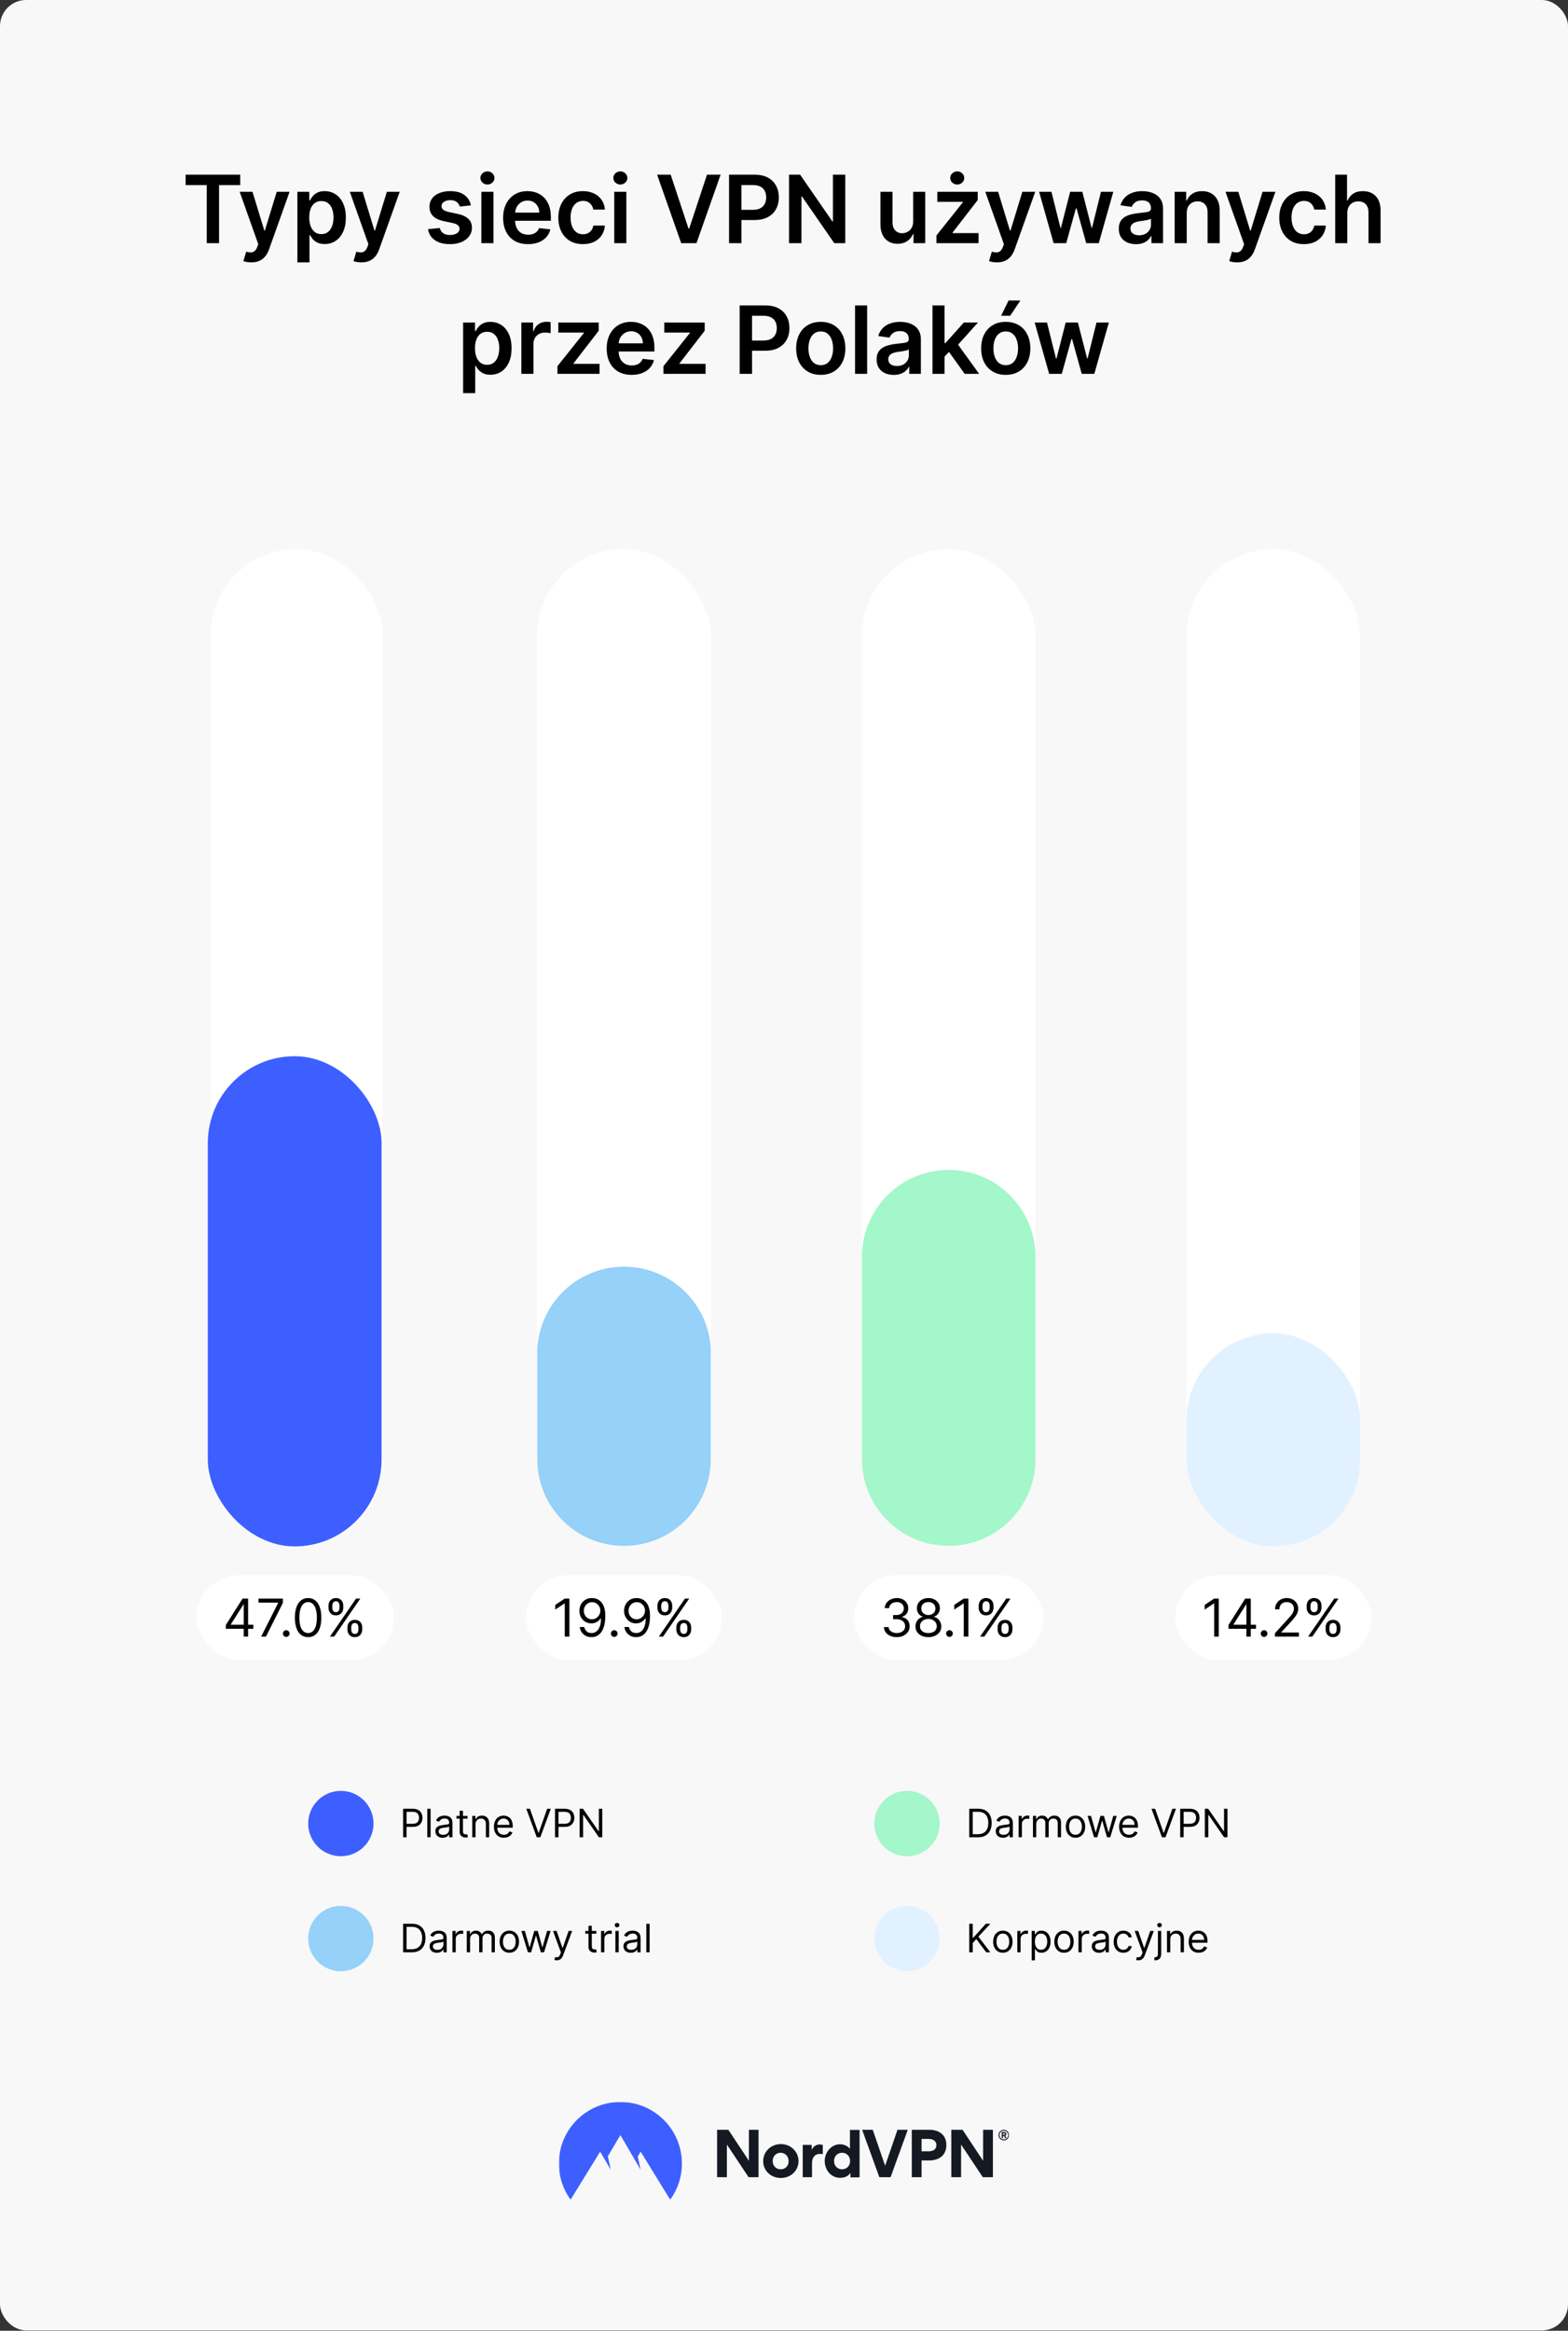 <svg fill="none" height="1783" viewBox="0 0 1200 1783" width="1200" xmlns="http://www.w3.org/2000/svg" xmlns:xlink="http://www.w3.org/1999/xlink"><rect x="0" y="0" width="1200" height="1783" fill="#333333" stroke="none"/><mask id="mask0_2617_564" height="75" maskUnits="userSpaceOnUse" width="346" x="427" y="1608"><path d="M772.292 1608H427.708V1682.74H772.292V1608Z" fill="#ffffff"/></mask><mask id="mask1_2617_564" height="75" maskUnits="userSpaceOnUse" width="346" x="427" y="1608"><path d="M772.292 1608H427.708V1682.74H772.292V1608Z" fill="#ffffff"/></mask><mask id="mask2_2617_564" height="75" maskUnits="userSpaceOnUse" width="346" x="427" y="1608"><path d="M772.292 1608H427.708V1682.74H772.292V1608Z" fill="#ffffff"/></mask><mask id="mask3_2617_564" height="75" maskUnits="userSpaceOnUse" width="346" x="427" y="1608"><path d="M772.292 1608H427.708V1682.74H772.292V1608Z" fill="#ffffff"/></mask><mask id="mask4_2617_564" height="75" maskUnits="userSpaceOnUse" width="346" x="427" y="1608"><path d="M772.292 1608H427.708V1682.74H772.292V1608Z" fill="#ffffff"/></mask><mask id="mask5_2617_564" height="75" maskUnits="userSpaceOnUse" width="346" x="427" y="1608"><path d="M772.292 1608H427.708V1682.74H772.292V1608Z" fill="#ffffff"/></mask><mask id="mask6_2617_564" height="75" maskUnits="userSpaceOnUse" width="346" x="427" y="1608"><path d="M772.292 1608H427.708V1682.74H772.292V1608Z" fill="#ffffff"/></mask><mask id="mask7_2617_564" height="75" maskUnits="userSpaceOnUse" width="346" x="427" y="1608"><path d="M772.292 1608H427.708V1682.74H772.292V1608Z" fill="#ffffff"/></mask><mask id="mask8_2617_564" height="75" maskUnits="userSpaceOnUse" width="346" x="427" y="1608"><path d="M772.292 1608H427.708V1682.74H772.292V1608Z" fill="#ffffff"/></mask><rect fill="#f8f8f8" height="1782.74" rx="20" width="1200"/><path d="M142.052 141.588V133.636H183.83V141.588H167.645V186H158.236V141.588H142.052ZM192.296 200.727C191.034 200.727 189.867 200.625 188.793 200.42 187.736 200.233 186.892 200.011 186.262 199.756L188.409 192.545C189.756 192.938 190.958 193.125 192.014 193.108 193.071 193.091 194 192.759 194.801 192.111 195.62 191.48 196.31 190.423 196.872 188.94L197.665 186.818 183.424 146.727H193.242L202.293 176.386H202.702L211.779 146.727H221.622L205.898 190.756C205.165 192.835 204.193 194.616 202.983 196.099 201.773 197.599 200.29 198.741 198.534 199.526 196.796 200.327 194.716 200.727 192.296 200.727ZM227.595 200.727V146.727H236.697V153.222H237.234C237.712 152.267 238.385 151.253 239.254 150.179 240.124 149.088 241.3 148.159 242.783 147.392 244.266 146.608 246.158 146.216 248.459 146.216 251.493 146.216 254.229 146.991 256.666 148.543 259.121 150.077 261.064 152.352 262.496 155.369 263.945 158.369 264.669 162.051 264.669 166.415 264.669 170.727 263.962 174.392 262.547 177.409 261.132 180.426 259.206 182.727 256.769 184.312 254.331 185.898 251.57 186.69 248.484 186.69 246.234 186.69 244.368 186.315 242.885 185.565 241.402 184.815 240.209 183.912 239.305 182.855 238.419 181.781 237.729 180.767 237.234 179.812H236.851V200.727H227.595ZM236.672 166.364C236.672 168.903 237.03 171.128 237.746 173.037 238.479 174.946 239.527 176.437 240.891 177.511 242.271 178.568 243.942 179.097 245.902 179.097 247.947 179.097 249.661 178.551 251.041 177.46 252.422 176.352 253.462 174.844 254.161 172.935 254.876 171.009 255.234 168.818 255.234 166.364 255.234 163.926 254.885 161.761 254.186 159.869 253.487 157.977 252.447 156.494 251.067 155.42 249.686 154.347 247.965 153.81 245.902 153.81 243.925 153.81 242.246 154.33 240.865 155.369 239.484 156.409 238.436 157.866 237.72 159.741 237.021 161.616 236.672 163.824 236.672 166.364ZM276.58 200.727C275.319 200.727 274.151 200.625 273.077 200.42 272.02 200.233 271.177 200.011 270.546 199.756L272.694 192.545C274.04 192.938 275.242 193.125 276.299 193.108 277.356 193.091 278.285 192.759 279.086 192.111 279.904 191.48 280.594 190.423 281.157 188.94L281.949 186.818 267.708 146.727H277.526L286.577 176.386H286.986L296.063 146.727H305.907L290.182 190.756C289.449 192.835 288.478 194.616 287.268 196.099 286.057 197.599 284.574 198.741 282.819 199.526 281.08 200.327 279.001 200.727 276.58 200.727ZM360.347 157.108 351.909 158.028C351.671 157.176 351.253 156.375 350.656 155.625 350.077 154.875 349.293 154.27 348.304 153.81 347.316 153.349 346.105 153.119 344.673 153.119 342.747 153.119 341.128 153.537 339.816 154.372 338.52 155.207 337.881 156.29 337.898 157.619 337.881 158.761 338.298 159.69 339.151 160.406 340.02 161.122 341.452 161.71 343.446 162.17L350.145 163.602C353.861 164.403 356.622 165.673 358.429 167.412 360.253 169.151 361.173 171.426 361.191 174.239 361.173 176.71 360.449 178.892 359.017 180.784 357.602 182.659 355.634 184.125 353.111 185.182 350.588 186.239 347.691 186.767 344.418 186.767 339.611 186.767 335.742 185.761 332.81 183.75 329.878 181.722 328.131 178.901 327.568 175.287L336.594 174.418C337.003 176.19 337.872 177.528 339.202 178.432 340.531 179.335 342.262 179.787 344.392 179.787 346.591 179.787 348.355 179.335 349.685 178.432 351.031 177.528 351.705 176.412 351.705 175.082 351.705 173.957 351.27 173.028 350.401 172.295 349.548 171.562 348.219 171 346.412 170.608L339.713 169.202C335.946 168.418 333.159 167.097 331.352 165.239 329.546 163.364 328.651 160.994 328.668 158.131 328.651 155.71 329.307 153.614 330.637 151.841 331.983 150.051 333.85 148.67 336.236 147.699 338.639 146.71 341.409 146.216 344.546 146.216 349.148 146.216 352.77 147.196 355.412 149.156 358.071 151.116 359.716 153.767 360.347 157.108ZM368.391 186V146.727H377.646V186H368.391ZM373.044 141.153C371.578 141.153 370.317 140.668 369.26 139.696 368.203 138.707 367.675 137.523 367.675 136.142 367.675 134.744 368.203 133.56 369.26 132.588 370.317 131.599 371.578 131.105 373.044 131.105 374.527 131.105 375.788 131.599 376.828 132.588 377.885 133.56 378.413 134.744 378.413 136.142 378.413 137.523 377.885 138.707 376.828 139.696 375.788 140.668 374.527 141.153 373.044 141.153ZM404.118 186.767C400.181 186.767 396.78 185.949 393.917 184.312 391.07 182.659 388.88 180.324 387.346 177.307 385.812 174.273 385.045 170.702 385.045 166.594 385.045 162.554 385.812 159.009 387.346 155.957 388.897 152.889 391.062 150.503 393.84 148.798 396.618 147.077 399.883 146.216 403.633 146.216 406.053 146.216 408.337 146.608 410.485 147.392 412.65 148.159 414.559 149.352 416.212 150.972 417.883 152.591 419.195 154.653 420.15 157.159 421.104 159.648 421.581 162.614 421.581 166.057V168.895H389.391V162.656H412.709C412.692 160.884 412.309 159.307 411.559 157.926 410.809 156.528 409.76 155.429 408.414 154.628 407.084 153.827 405.533 153.426 403.76 153.426 401.868 153.426 400.206 153.886 398.775 154.807 397.343 155.71 396.226 156.903 395.425 158.386 394.641 159.852 394.241 161.463 394.224 163.219V168.665C394.224 170.949 394.641 172.909 395.476 174.545 396.312 176.165 397.479 177.409 398.979 178.278 400.479 179.131 402.235 179.557 404.246 179.557 405.593 179.557 406.812 179.369 407.903 178.994 408.993 178.602 409.939 178.031 410.741 177.281 411.542 176.531 412.147 175.602 412.556 174.494L421.198 175.466C420.653 177.75 419.613 179.744 418.079 181.449 416.562 183.136 414.618 184.449 412.249 185.386 409.88 186.307 407.17 186.767 404.118 186.767ZM446.11 186.767C442.19 186.767 438.824 185.906 436.011 184.185 433.216 182.463 431.059 180.085 429.542 177.051 428.042 174 427.292 170.489 427.292 166.517 427.292 162.528 428.059 159.009 429.593 155.957 431.127 152.889 433.292 150.503 436.088 148.798 438.9 147.077 442.224 146.216 446.059 146.216 449.247 146.216 452.068 146.804 454.522 147.98 456.994 149.139 458.963 150.784 460.429 152.915 461.895 155.028 462.73 157.5 462.934 160.33H454.088C453.73 158.437 452.878 156.861 451.531 155.599 450.201 154.321 448.42 153.682 446.187 153.682 444.295 153.682 442.633 154.193 441.201 155.216 439.77 156.222 438.653 157.67 437.852 159.562 437.068 161.455 436.676 163.722 436.676 166.364 436.676 169.04 437.068 171.341 437.852 173.267 438.636 175.176 439.735 176.651 441.15 177.69 442.582 178.713 444.261 179.224 446.187 179.224 447.551 179.224 448.77 178.969 449.843 178.457 450.934 177.929 451.846 177.17 452.579 176.182 453.312 175.193 453.815 173.991 454.088 172.577H462.934C462.713 175.355 461.895 177.818 460.48 179.966 459.065 182.097 457.139 183.767 454.701 184.977 452.264 186.17 449.4 186.767 446.11 186.767ZM470.102 186V146.727H479.358V186H470.102ZM474.756 141.153C473.29 141.153 472.029 140.668 470.972 139.696 469.915 138.707 469.387 137.523 469.387 136.142 469.387 134.744 469.915 133.56 470.972 132.588 472.029 131.599 473.29 131.105 474.756 131.105 476.239 131.105 477.5 131.599 478.54 132.588 479.597 133.56 480.125 134.744 480.125 136.142 480.125 137.523 479.597 138.707 478.54 139.696 477.5 140.668 476.239 141.153 474.756 141.153ZM513.286 133.636 526.914 174.852H527.451L541.053 133.636H551.485L533.025 186H521.314L502.88 133.636H513.286ZM557.95 186V133.636H577.586C581.609 133.636 584.984 134.386 587.711 135.886 590.456 137.386 592.527 139.449 593.924 142.074 595.339 144.682 596.047 147.648 596.047 150.972 596.047 154.33 595.339 157.312 593.924 159.92 592.51 162.528 590.422 164.582 587.66 166.082 584.899 167.565 581.498 168.307 577.458 168.307H564.444V160.509H576.18C578.532 160.509 580.458 160.099 581.958 159.281 583.458 158.463 584.566 157.338 585.282 155.906 586.015 154.474 586.382 152.83 586.382 150.972 586.382 149.114 586.015 147.477 585.282 146.062 584.566 144.648 583.45 143.548 581.933 142.764 580.433 141.963 578.498 141.562 576.129 141.562H567.436V186H557.95ZM646.885 133.636V186H638.448L613.774 150.332H613.34V186H603.854V133.636H612.342L636.99 169.33H637.45V133.636H646.885ZM698.839 169.483V146.727H708.094V186H699.12V179.02H698.711C697.824 181.219 696.367 183.017 694.339 184.415 692.327 185.812 689.847 186.511 686.898 186.511 684.324 186.511 682.049 185.94 680.072 184.798 678.111 183.639 676.577 181.96 675.469 179.761 674.361 177.545 673.807 174.869 673.807 171.733V146.727H683.063V170.301C683.063 172.79 683.745 174.767 685.108 176.233 686.472 177.699 688.262 178.432 690.478 178.432 691.841 178.432 693.162 178.099 694.441 177.435 695.719 176.77 696.768 175.781 697.586 174.469 698.421 173.139 698.839 171.477 698.839 169.483ZM716.669 186V180.119L736.919 154.73V154.398H717.333V146.727H748.245V153.043L728.967 177.997V178.33H748.91V186H716.669ZM732.598 141.153C731.115 141.153 729.845 140.668 728.788 139.696 727.748 138.707 727.228 137.523 727.228 136.142 727.228 134.744 727.757 133.56 728.814 132.588 729.87 131.599 731.132 131.105 732.598 131.105 734.064 131.105 735.316 131.599 736.356 132.588 737.413 133.56 737.941 134.744 737.941 136.142 737.941 137.523 737.413 138.707 736.356 139.696 735.316 140.668 734.064 141.153 732.598 141.153ZM762.931 200.727C761.669 200.727 760.502 200.625 759.428 200.42 758.371 200.233 757.527 200.011 756.896 199.756L759.044 192.545C760.391 192.938 761.592 193.125 762.649 193.108 763.706 193.091 764.635 192.759 765.436 192.111 766.254 191.48 766.945 190.423 767.507 188.94L768.3 186.818 754.058 146.727H763.877L772.928 176.386H773.337L782.413 146.727H792.257L776.533 190.756C775.8 192.835 774.828 194.616 773.618 196.099 772.408 197.599 770.925 198.741 769.169 199.526 767.431 200.327 765.351 200.727 762.931 200.727ZM806.335 186 795.239 146.727H804.673L811.577 174.341H811.935L818.991 146.727H828.324L835.381 174.188H835.764L842.565 146.727H852.026L840.903 186H831.264L823.901 159.46H823.364L816 186H806.335ZM869.357 186.793C866.868 186.793 864.627 186.349 862.633 185.463 860.655 184.56 859.087 183.23 857.928 181.474 856.786 179.719 856.215 177.554 856.215 174.98 856.215 172.764 856.624 170.932 857.442 169.483 858.26 168.034 859.377 166.875 860.792 166.006 862.206 165.136 863.8 164.48 865.573 164.037 867.363 163.577 869.212 163.244 871.121 163.04 873.422 162.801 875.289 162.588 876.721 162.401 878.152 162.196 879.192 161.889 879.84 161.48 880.505 161.054 880.837 160.398 880.837 159.511V159.358C880.837 157.432 880.266 155.94 879.124 154.884 877.982 153.827 876.337 153.298 874.189 153.298 871.922 153.298 870.124 153.793 868.794 154.781 867.482 155.77 866.596 156.937 866.135 158.284L857.493 157.057C858.175 154.67 859.3 152.676 860.868 151.074 862.437 149.455 864.354 148.244 866.621 147.443 868.888 146.625 871.394 146.216 874.138 146.216 876.03 146.216 877.914 146.438 879.789 146.881 881.664 147.324 883.377 148.057 884.928 149.08 886.479 150.085 887.723 151.457 888.661 153.196 889.616 154.935 890.093 157.108 890.093 159.716V186H881.195V180.605H880.888C880.326 181.696 879.533 182.719 878.51 183.673 877.505 184.611 876.235 185.369 874.701 185.949 873.184 186.511 871.402 186.793 869.357 186.793ZM871.76 179.991C873.618 179.991 875.229 179.625 876.593 178.892 877.956 178.142 879.005 177.153 879.738 175.926 880.488 174.699 880.863 173.361 880.863 171.912V167.284C880.573 167.523 880.079 167.744 879.38 167.949 878.698 168.153 877.931 168.332 877.079 168.486 876.226 168.639 875.383 168.776 874.547 168.895 873.712 169.014 872.988 169.116 872.374 169.202 870.993 169.389 869.758 169.696 868.667 170.122 867.576 170.548 866.715 171.145 866.084 171.912 865.454 172.662 865.138 173.634 865.138 174.827 865.138 176.531 865.76 177.818 867.005 178.688 868.249 179.557 869.834 179.991 871.76 179.991ZM908.223 162.989V186H898.968V146.727H907.814V153.401H908.274C909.178 151.202 910.618 149.455 912.595 148.159 914.59 146.864 917.053 146.216 919.985 146.216 922.695 146.216 925.056 146.795 927.067 147.955 929.095 149.114 930.664 150.793 931.772 152.991 932.897 155.19 933.451 157.858 933.434 160.994V186H924.178V162.426C924.178 159.801 923.496 157.747 922.132 156.264 920.786 154.781 918.919 154.04 916.533 154.04 914.914 154.04 913.473 154.398 912.212 155.114 910.968 155.812 909.987 156.827 909.272 158.156 908.573 159.486 908.223 161.097 908.223 162.989ZM946.757 200.727C945.496 200.727 944.328 200.625 943.254 200.42 942.198 200.233 941.354 200.011 940.723 199.756L942.871 192.545C944.217 192.938 945.419 193.125 946.476 193.108 947.533 193.091 948.462 192.759 949.263 192.111 950.081 191.48 950.771 190.423 951.334 188.94L952.126 186.818 937.885 146.727H947.703L956.754 176.386H957.163L966.24 146.727H976.084L960.359 190.756C959.626 192.835 958.655 194.616 957.445 196.099 956.234 197.599 954.751 198.741 952.996 199.526 951.257 200.327 949.178 200.727 946.757 200.727ZM997.851 186.767C993.931 186.767 990.565 185.906 987.752 184.185 984.957 182.463 982.8 180.085 981.283 177.051 979.783 174 979.033 170.489 979.033 166.517 979.033 162.528 979.8 159.009 981.334 155.957 982.868 152.889 985.033 150.503 987.829 148.798 990.641 147.077 993.965 146.216 997.8 146.216 1000.99 146.216 1003.81 146.804 1006.26 147.98 1008.73 149.139 1010.7 150.784 1012.17 152.915 1013.64 155.028 1014.47 157.5 1014.68 160.33H1005.83C1005.47 158.437 1004.62 156.861 1003.27 155.599 1001.94 154.321 1000.16 153.682 997.928 153.682 996.036 153.682 994.374 154.193 992.942 155.216 991.511 156.222 990.394 157.67 989.593 159.562 988.809 161.455 988.417 163.722 988.417 166.364 988.417 169.04 988.809 171.341 989.593 173.267 990.377 175.176 991.476 176.651 992.891 177.69 994.323 178.713 996.002 179.224 997.928 179.224 999.292 179.224 1000.51 178.969 1001.58 178.457 1002.68 177.929 1003.59 177.17 1004.32 176.182 1005.05 175.193 1005.56 173.991 1005.83 172.577H1014.68C1014.45 175.355 1013.64 177.818 1012.22 179.966 1010.81 182.097 1008.88 183.767 1006.44 184.977 1004 186.17 1001.14 186.767 997.851 186.767ZM1031.1 162.989V186H1021.84V133.636H1030.89V153.401H1031.35C1032.28 151.185 1033.7 149.437 1035.62 148.159 1037.57 146.864 1040.04 146.216 1043.04 146.216 1045.77 146.216 1048.14 146.787 1050.17 147.929 1052.2 149.071 1053.77 150.741 1054.88 152.94 1056 155.139 1056.57 157.824 1056.57 160.994V186H1047.31V162.426C1047.31 159.784 1046.63 157.73 1045.26 156.264 1043.92 154.781 1042.03 154.04 1039.59 154.04 1037.95 154.04 1036.49 154.398 1035.19 155.114 1033.91 155.812 1032.91 156.827 1032.17 158.156 1031.46 159.486 1031.1 161.097 1031.1 162.989ZM354.434 300.727V246.727H363.536V253.222H364.073C364.55 252.267 365.223 251.253 366.093 250.179 366.962 249.088 368.138 248.159 369.621 247.392 371.104 246.608 372.996 246.216 375.297 246.216 378.331 246.216 381.067 246.991 383.505 248.543 385.959 250.077 387.902 252.352 389.334 255.369 390.783 258.369 391.507 262.051 391.507 266.415 391.507 270.727 390.8 274.392 389.385 277.409 387.971 280.426 386.044 282.727 383.607 284.312 381.169 285.898 378.408 286.69 375.323 286.69 373.073 286.69 371.206 286.315 369.723 285.565 368.24 284.815 367.047 283.912 366.144 282.855 365.257 281.781 364.567 280.767 364.073 279.812H363.689V300.727H354.434ZM363.51 266.364C363.51 268.903 363.868 271.128 364.584 273.037 365.317 274.946 366.365 276.437 367.729 277.511 369.11 278.568 370.78 279.097 372.74 279.097 374.786 279.097 376.499 278.551 377.88 277.46 379.26 276.352 380.3 274.844 380.999 272.935 381.715 271.009 382.073 268.818 382.073 266.364 382.073 263.926 381.723 261.761 381.025 259.869 380.326 257.977 379.286 256.494 377.905 255.42 376.525 254.347 374.803 253.81 372.74 253.81 370.763 253.81 369.084 254.33 367.703 255.369 366.323 256.409 365.275 257.866 364.559 259.741 363.86 261.616 363.51 263.824 363.51 266.364ZM399.002 286V246.727H407.976V253.273H408.385C409.101 251.006 410.328 249.259 412.067 248.031 413.823 246.787 415.825 246.165 418.075 246.165 418.587 246.165 419.158 246.19 419.789 246.241 420.436 246.276 420.973 246.335 421.399 246.42V254.935C421.007 254.798 420.385 254.679 419.533 254.577 418.698 254.457 417.888 254.398 417.104 254.398 415.416 254.398 413.899 254.764 412.553 255.497 411.223 256.213 410.175 257.21 409.408 258.489 408.641 259.767 408.257 261.241 408.257 262.912V286H399.002ZM426.605 286V280.119L446.855 254.73V254.398H427.27V246.727H458.182V253.043L438.903 277.997V278.33H458.847V286H426.605ZM483.376 286.767C479.438 286.767 476.037 285.949 473.174 284.312 470.327 282.659 468.137 280.324 466.603 277.307 465.069 274.273 464.302 270.702 464.302 266.594 464.302 262.554 465.069 259.009 466.603 255.957 468.154 252.889 470.319 250.503 473.097 248.798 475.876 247.077 479.14 246.216 482.89 246.216 485.31 246.216 487.594 246.608 489.742 247.392 491.907 248.159 493.816 249.352 495.469 250.972 497.14 252.591 498.452 254.653 499.407 257.159 500.361 259.648 500.839 262.614 500.839 266.057V268.895H468.648V262.656H491.966C491.949 260.884 491.566 259.307 490.816 257.926 490.066 256.528 489.018 255.429 487.671 254.628 486.341 253.827 484.79 253.426 483.018 253.426 481.126 253.426 479.464 253.886 478.032 254.807 476.6 255.71 475.483 256.903 474.682 258.386 473.898 259.852 473.498 261.463 473.481 263.219V268.665C473.481 270.949 473.898 272.909 474.733 274.545 475.569 276.165 476.736 277.409 478.236 278.278 479.736 279.131 481.492 279.557 483.503 279.557 484.85 279.557 486.069 279.369 487.16 278.994 488.251 278.602 489.197 278.031 489.998 277.281 490.799 276.531 491.404 275.602 491.813 274.494L500.455 275.466C499.91 277.75 498.87 279.744 497.336 281.449 495.819 283.136 493.876 284.449 491.506 285.386 489.137 286.307 486.427 286.767 483.376 286.767ZM507.725 286V280.119L527.975 254.73V254.398H508.39V246.727H539.302V253.043L520.024 277.997V278.33H539.967V286H507.725ZM566.071 286V233.636H585.707C589.73 233.636 593.105 234.386 595.832 235.886 598.577 237.386 600.648 239.449 602.045 242.074 603.46 244.682 604.168 247.648 604.168 250.972 604.168 254.33 603.46 257.312 602.045 259.92 600.631 262.528 598.543 264.582 595.781 266.082 593.02 267.565 589.619 268.307 585.58 268.307H572.565V260.509H584.301C586.653 260.509 588.58 260.099 590.08 259.281 591.58 258.463 592.688 257.338 593.403 255.906 594.136 254.474 594.503 252.83 594.503 250.972 594.503 249.114 594.136 247.477 593.403 246.062 592.688 244.648 591.571 243.548 590.054 242.764 588.554 241.963 586.619 241.562 584.25 241.562H575.557V286H566.071ZM628.134 286.767C624.299 286.767 620.975 285.923 618.162 284.236 615.35 282.548 613.168 280.187 611.617 277.153 610.083 274.119 609.316 270.574 609.316 266.517 609.316 262.46 610.083 258.906 611.617 255.855 613.168 252.804 615.35 250.435 618.162 248.747 620.975 247.06 624.299 246.216 628.134 246.216 631.969 246.216 635.293 247.06 638.106 248.747 640.918 250.435 643.091 252.804 644.626 255.855 646.177 258.906 646.952 262.46 646.952 266.517 646.952 270.574 646.177 274.119 644.626 277.153 643.091 280.187 640.918 282.548 638.106 284.236 635.293 285.923 631.969 286.767 628.134 286.767ZM628.185 279.352C630.265 279.352 632.003 278.781 633.401 277.639 634.799 276.48 635.839 274.929 636.52 272.986 637.219 271.043 637.569 268.878 637.569 266.491 637.569 264.088 637.219 261.915 636.52 259.972 635.839 258.011 634.799 256.452 633.401 255.293 632.003 254.134 630.265 253.554 628.185 253.554 626.054 253.554 624.282 254.134 622.867 255.293 621.469 256.452 620.421 258.011 619.722 259.972 619.04 261.915 618.699 264.088 618.699 266.491 618.699 268.878 619.04 271.043 619.722 272.986 620.421 274.929 621.469 276.48 622.867 277.639 624.282 278.781 626.054 279.352 628.185 279.352ZM663.632 233.636V286H654.376V233.636H663.632ZM684.019 286.793C681.53 286.793 679.288 286.349 677.294 285.463 675.317 284.56 673.749 283.23 672.59 281.474 671.448 279.719 670.877 277.554 670.877 274.98 670.877 272.764 671.286 270.932 672.104 269.483 672.922 268.034 674.038 266.875 675.453 266.006 676.868 265.136 678.462 264.48 680.235 264.037 682.024 263.577 683.874 263.244 685.783 263.04 688.084 262.801 689.95 262.588 691.382 262.401 692.814 262.196 693.854 261.889 694.502 261.48 695.166 261.054 695.499 260.398 695.499 259.511V259.358C695.499 257.432 694.928 255.94 693.786 254.884 692.644 253.827 690.999 253.298 688.851 253.298 686.584 253.298 684.786 253.793 683.456 254.781 682.144 255.77 681.257 256.937 680.797 258.284L672.155 257.057C672.837 254.67 673.962 252.676 675.53 251.074 677.098 249.455 679.016 248.244 681.283 247.443 683.55 246.625 686.056 246.216 688.8 246.216 690.692 246.216 692.575 246.438 694.45 246.881 696.325 247.324 698.038 248.057 699.59 249.08 701.141 250.085 702.385 251.457 703.323 253.196 704.277 254.935 704.754 257.108 704.754 259.716V286H695.857V280.605H695.55C694.987 281.696 694.195 282.719 693.172 283.673 692.166 284.611 690.896 285.369 689.362 285.949 687.845 286.511 686.064 286.793 684.019 286.793ZM686.422 279.991C688.28 279.991 689.891 279.625 691.254 278.892 692.618 278.142 693.666 277.153 694.399 275.926 695.149 274.699 695.524 273.361 695.524 271.912V267.284C695.235 267.523 694.74 267.744 694.041 267.949 693.36 268.153 692.592 268.332 691.74 268.486 690.888 268.639 690.044 268.776 689.209 268.895 688.374 269.014 687.649 269.116 687.036 269.202 685.655 269.389 684.419 269.696 683.328 270.122 682.237 270.548 681.377 271.145 680.746 271.912 680.115 272.662 679.8 273.634 679.8 274.827 679.8 276.531 680.422 277.818 681.666 278.688 682.911 279.557 684.496 279.991 686.422 279.991ZM722.067 273.676 722.041 262.503H723.524L737.638 246.727H748.453L731.092 266.057H729.175L722.067 273.676ZM713.629 286V233.636H722.885V286H713.629ZM738.277 286 725.493 268.128 731.731 261.608 749.348 286H738.277ZM769.703 286.767C765.868 286.767 762.544 285.923 759.731 284.236 756.919 282.548 754.737 280.187 753.186 277.153 751.652 274.119 750.885 270.574 750.885 266.517 750.885 262.46 751.652 258.906 753.186 255.855 754.737 252.804 756.919 250.435 759.731 248.747 762.544 247.06 765.868 246.216 769.703 246.216 773.538 246.216 776.862 247.06 779.674 248.747 782.487 250.435 784.66 252.804 786.194 255.855 787.746 258.906 788.521 262.46 788.521 266.517 788.521 270.574 787.746 274.119 786.194 277.153 784.66 280.187 782.487 282.548 779.674 284.236 776.862 285.923 773.538 286.767 769.703 286.767ZM769.754 279.352C771.834 279.352 773.572 278.781 774.97 277.639 776.368 276.48 777.407 274.929 778.089 272.986 778.788 271.043 779.138 268.878 779.138 266.491 779.138 264.088 778.788 261.915 778.089 259.972 777.407 258.011 776.368 256.452 774.97 255.293 773.572 254.134 771.834 253.554 769.754 253.554 767.623 253.554 765.851 254.134 764.436 255.293 763.038 256.452 761.99 258.011 761.291 259.972 760.609 261.915 760.268 264.088 760.268 266.491 760.268 268.878 760.609 271.043 761.291 272.986 761.99 274.929 763.038 276.48 764.436 277.639 765.851 278.781 767.623 279.352 769.754 279.352ZM766.149 241.562 771.876 229.878H780.927L773.078 241.562H766.149ZM802.925 286 791.828 246.727H801.263L808.166 274.341H808.524L815.581 246.727H824.914L831.97 274.188H832.354L839.155 246.727H848.615L837.493 286H827.854L820.49 259.46H819.953L812.59 286H802.925Z" fill="#000000"/><rect fill="#ffffff" height="763" rx="66" width="132" x="160.966" y="420"/><rect fill="#3e5fff" height="375" rx="66.5" width="133" x="159.033" y="808"/><rect fill="#ffffff" height="65" rx="32.5" width="151" x="150.5" y="1205"/><path d="M172.83 1246.03V1243.14L185.614 1222.91H187.716V1227.4H186.295L176.636 1242.68V1242.91H193.852V1246.03H172.83ZM186.523 1252V1245.15 1243.8 1222.91H189.875V1252H186.523ZM199.845 1252 212.856 1226.26V1226.03H197.856V1222.91H216.492V1226.2L203.538 1252H199.845ZM219.047 1252.23C218.346 1252.23 217.745 1251.98 217.243 1251.47 216.741 1250.97 216.49 1250.37 216.49 1249.67 216.49 1248.97 216.741 1248.37 217.243 1247.87 217.745 1247.36 218.346 1247.11 219.047 1247.11 219.748 1247.11 220.349 1247.36 220.851 1247.87 221.353 1248.37 221.604 1248.97 221.604 1249.67 221.604 1250.13 221.485 1250.56 221.249 1250.95 221.021 1251.34 220.714 1251.65 220.325 1251.89 219.947 1252.11 219.52 1252.23 219.047 1252.23ZM235.796 1252.4C233.655 1252.4 231.833 1251.82 230.327 1250.65 228.821 1249.48 227.671 1247.78 226.875 1245.55 226.08 1243.32 225.682 1240.62 225.682 1237.45 225.682 1234.31 226.08 1231.63 226.875 1229.4 227.68 1227.17 228.835 1225.46 230.341 1224.29 231.856 1223.1 233.674 1222.51 235.796 1222.51 237.917 1222.51 239.73 1223.1 241.236 1224.29 242.751 1225.46 243.906 1227.17 244.702 1229.4 245.507 1231.63 245.909 1234.31 245.909 1237.45 245.909 1240.62 245.512 1243.32 244.716 1245.55 243.921 1247.78 242.77 1249.48 241.264 1250.65 239.759 1251.82 237.936 1252.4 235.796 1252.4ZM235.796 1249.27C237.917 1249.27 239.565 1248.25 240.739 1246.2 241.913 1244.16 242.5 1241.24 242.5 1237.45 242.5 1234.94 242.23 1232.79 241.691 1231.02 241.16 1229.25 240.393 1227.9 239.389 1226.97 238.395 1226.04 237.197 1225.58 235.796 1225.58 233.693 1225.58 232.05 1226.62 230.867 1228.69 229.683 1230.75 229.091 1233.68 229.091 1237.45 229.091 1239.97 229.356 1242.11 229.887 1243.88 230.417 1245.64 231.179 1246.98 232.173 1247.89 233.177 1248.81 234.385 1249.27 235.796 1249.27ZM265.897 1246.55V1245.01C265.897 1243.95 266.114 1242.98 266.55 1242.1 266.995 1241.21 267.639 1240.5 268.482 1239.97 269.334 1239.43 270.366 1239.16 271.578 1239.16 272.809 1239.16 273.842 1239.43 274.675 1239.97 275.508 1240.5 276.138 1241.21 276.564 1242.1 276.99 1242.98 277.203 1243.95 277.203 1245.01V1246.55C277.203 1247.61 276.986 1248.58 276.55 1249.47 276.124 1250.35 275.489 1251.06 274.647 1251.6 273.813 1252.13 272.79 1252.4 271.578 1252.4 270.347 1252.4 269.31 1252.13 268.468 1251.6 267.625 1251.06 266.986 1250.35 266.55 1249.47 266.114 1248.58 265.897 1247.61 265.897 1246.55ZM268.794 1245.01V1246.55C268.794 1247.43 269.003 1248.22 269.419 1248.92 269.836 1249.61 270.556 1249.95 271.578 1249.95 272.573 1249.95 273.273 1249.61 273.681 1248.92 274.097 1248.22 274.306 1247.43 274.306 1246.55V1245.01C274.306 1244.13 274.107 1243.34 273.709 1242.65 273.311 1241.95 272.601 1241.6 271.578 1241.6 270.584 1241.6 269.869 1241.95 269.433 1242.65 269.007 1243.34 268.794 1244.13 268.794 1245.01ZM251.408 1229.9V1228.36C251.408 1227.3 251.626 1226.33 252.061 1225.45 252.506 1224.56 253.15 1223.85 253.993 1223.32 254.845 1222.78 255.878 1222.51 257.09 1222.51 258.321 1222.51 259.353 1222.78 260.186 1223.32 261.02 1223.85 261.649 1224.56 262.076 1225.45 262.502 1226.33 262.715 1227.3 262.715 1228.36V1229.9C262.715 1230.96 262.497 1231.93 262.061 1232.82 261.635 1233.7 261.001 1234.41 260.158 1234.95 259.325 1235.48 258.302 1235.75 257.09 1235.75 255.859 1235.75 254.822 1235.48 253.979 1234.95 253.136 1234.41 252.497 1233.7 252.061 1232.82 251.626 1231.93 251.408 1230.96 251.408 1229.9ZM254.306 1228.36V1229.9C254.306 1230.78 254.514 1231.57 254.931 1232.27 255.347 1232.96 256.067 1233.31 257.09 1233.31 258.084 1233.31 258.785 1232.96 259.192 1232.27 259.609 1231.57 259.817 1230.78 259.817 1229.9V1228.36C259.817 1227.48 259.618 1226.7 259.22 1226.01 258.823 1225.3 258.112 1224.95 257.09 1224.95 256.095 1224.95 255.38 1225.3 254.945 1226.01 254.519 1226.7 254.306 1227.48 254.306 1228.36ZM252.487 1252 272.487 1222.91H275.726L255.726 1252H252.487Z" fill="#000000"/><rect fill="#ffffff" height="763" rx="66.5" width="133" x="411" y="420"/><path clip-rule="evenodd" d="M543.949 1031.24V1116.22C543.949 1152.89 514.224 1182.61 477.557 1182.61 440.89 1182.61 411.165 1152.89 411.165 1116.22V1032.17C412.901 996.989 441.973 969 477.583 969 512.88 969 541.753 996.499 543.949 1031.24Z" fill="#95d1f9" fill-rule="evenodd"/><rect fill="#ffffff" height="65" rx="32.5" width="150" x="402.5" y="1205"/><path d="M435.739 1222.91V1252H432.216V1226.6H432.045L424.943 1231.32V1227.74L432.216 1222.91H435.739ZM453.126 1222.51C454.32 1222.52 455.513 1222.75 456.706 1223.19 457.899 1223.64 458.988 1224.38 459.973 1225.41 460.958 1226.43 461.749 1227.83 462.345 1229.6 462.942 1231.37 463.24 1233.59 463.24 1236.26 463.24 1238.85 462.994 1241.14 462.501 1243.15 462.019 1245.15 461.318 1246.83 460.399 1248.21 459.49 1249.58 458.382 1250.62 457.075 1251.33 455.778 1252.04 454.31 1252.4 452.672 1252.4 451.043 1252.4 449.59 1252.08 448.311 1251.43 447.042 1250.78 446.001 1249.87 445.186 1248.72 444.381 1247.55 443.865 1246.2 443.638 1244.67H447.104C447.416 1246.01 448.037 1247.11 448.965 1247.98 449.902 1248.84 451.138 1249.27 452.672 1249.27 454.916 1249.27 456.687 1248.29 457.984 1246.33 459.291 1244.37 459.945 1241.6 459.945 1238.02H459.717C459.187 1238.82 458.557 1239.5 457.828 1240.08 457.099 1240.66 456.289 1241.11 455.399 1241.42 454.509 1241.73 453.562 1241.89 452.558 1241.89 450.892 1241.89 449.362 1241.47 447.97 1240.65 446.588 1239.82 445.48 1238.68 444.646 1237.23 443.823 1235.77 443.411 1234.1 443.411 1232.23 443.411 1230.45 443.808 1228.82 444.604 1227.34 445.409 1225.85 446.536 1224.67 447.984 1223.79 449.443 1222.91 451.157 1222.48 453.126 1222.51ZM453.126 1225.64C451.933 1225.64 450.858 1225.93 449.902 1226.53 448.955 1227.12 448.202 1227.91 447.644 1228.92 447.094 1229.91 446.82 1231.02 446.82 1232.23 446.82 1233.44 447.085 1234.54 447.615 1235.54 448.155 1236.52 448.889 1237.31 449.817 1237.89 450.754 1238.47 451.82 1238.76 453.013 1238.76 453.912 1238.76 454.751 1238.59 455.527 1238.24 456.304 1237.88 456.981 1237.39 457.558 1236.77 458.145 1236.15 458.605 1235.44 458.936 1234.66 459.268 1233.86 459.433 1233.03 459.433 1232.17 459.433 1231.03 459.159 1229.97 458.609 1228.97 458.07 1227.98 457.322 1227.18 456.365 1226.56 455.418 1225.94 454.339 1225.64 453.126 1225.64ZM470.07 1252.23C469.37 1252.23 468.768 1251.98 468.266 1251.47 467.765 1250.97 467.514 1250.37 467.514 1249.67 467.514 1248.97 467.765 1248.37 468.266 1247.87 468.768 1247.36 469.37 1247.11 470.07 1247.11 470.771 1247.11 471.373 1247.36 471.874 1247.87 472.376 1248.37 472.627 1248.97 472.627 1249.67 472.627 1250.13 472.509 1250.56 472.272 1250.95 472.045 1251.34 471.737 1251.65 471.349 1251.89 470.97 1252.11 470.544 1252.23 470.07 1252.23ZM487.334 1222.51C488.527 1222.52 489.72 1222.75 490.914 1223.19 492.107 1223.64 493.196 1224.38 494.181 1225.41 495.165 1226.43 495.956 1227.83 496.553 1229.6 497.149 1231.37 497.448 1233.59 497.448 1236.26 497.448 1238.85 497.201 1241.14 496.709 1243.15 496.226 1245.15 495.525 1246.83 494.607 1248.21 493.698 1249.58 492.59 1250.62 491.283 1251.33 489.985 1252.04 488.518 1252.4 486.879 1252.4 485.251 1252.4 483.797 1252.08 482.519 1251.43 481.25 1250.78 480.208 1249.87 479.394 1248.72 478.589 1247.55 478.073 1246.2 477.845 1244.67H481.311C481.624 1246.01 482.244 1247.11 483.172 1247.98 484.11 1248.84 485.345 1249.27 486.879 1249.27 489.124 1249.27 490.895 1248.29 492.192 1246.33 493.499 1244.37 494.152 1241.6 494.152 1238.02H493.925C493.395 1238.82 492.765 1239.5 492.036 1240.08 491.307 1240.66 490.497 1241.11 489.607 1241.42 488.717 1241.73 487.77 1241.89 486.766 1241.89 485.099 1241.89 483.57 1241.47 482.178 1240.65 480.795 1239.82 479.687 1238.68 478.854 1237.23 478.03 1235.77 477.618 1234.1 477.618 1232.23 477.618 1230.45 478.016 1228.82 478.811 1227.34 479.616 1225.85 480.743 1224.67 482.192 1223.79 483.65 1222.91 485.364 1222.48 487.334 1222.51ZM487.334 1225.64C486.141 1225.64 485.066 1225.93 484.11 1226.53 483.163 1227.12 482.41 1227.91 481.851 1228.92 481.302 1229.91 481.027 1231.02 481.027 1232.23 481.027 1233.44 481.292 1234.54 481.823 1235.54 482.362 1236.52 483.096 1237.31 484.024 1237.89 484.962 1238.47 486.027 1238.76 487.22 1238.76 488.12 1238.76 488.958 1238.59 489.735 1238.24 490.511 1237.88 491.188 1237.39 491.766 1236.77 492.353 1236.15 492.812 1235.44 493.144 1234.66 493.475 1233.86 493.641 1233.03 493.641 1232.17 493.641 1231.03 493.366 1229.97 492.817 1228.97 492.277 1227.98 491.529 1227.18 490.573 1226.56 489.626 1225.94 488.546 1225.64 487.334 1225.64ZM517.623 1246.55V1245.01C517.623 1243.95 517.841 1242.98 518.277 1242.1 518.722 1241.21 519.366 1240.5 520.208 1239.97 521.061 1239.43 522.093 1239.16 523.305 1239.16 524.536 1239.16 525.568 1239.43 526.402 1239.97 527.235 1240.5 527.865 1241.21 528.291 1242.1 528.717 1242.98 528.93 1243.95 528.93 1245.01V1246.55C528.93 1247.61 528.712 1248.58 528.277 1249.47 527.85 1250.35 527.216 1251.06 526.373 1251.6 525.54 1252.13 524.517 1252.4 523.305 1252.4 522.074 1252.4 521.037 1252.13 520.194 1251.6 519.351 1251.06 518.712 1250.35 518.277 1249.47 517.841 1248.58 517.623 1247.61 517.623 1246.55ZM520.521 1245.01V1246.55C520.521 1247.43 520.729 1248.22 521.146 1248.92 521.562 1249.61 522.282 1249.95 523.305 1249.95 524.299 1249.95 525 1249.61 525.407 1248.92 525.824 1248.22 526.032 1247.43 526.032 1246.55V1245.01C526.032 1244.13 525.833 1243.34 525.436 1242.65 525.038 1241.95 524.328 1241.6 523.305 1241.6 522.311 1241.6 521.596 1241.95 521.16 1242.65 520.734 1243.34 520.521 1244.13 520.521 1245.01ZM503.134 1229.9V1228.36C503.134 1227.3 503.352 1226.33 503.788 1225.45 504.233 1224.56 504.877 1223.85 505.72 1223.32 506.572 1222.78 507.604 1222.51 508.816 1222.51 510.047 1222.51 511.08 1222.78 511.913 1223.32 512.746 1223.85 513.376 1224.56 513.802 1225.45 514.228 1226.33 514.441 1227.3 514.441 1228.36V1229.9C514.441 1230.96 514.223 1231.93 513.788 1232.82 513.362 1233.7 512.727 1234.41 511.884 1234.95 511.051 1235.48 510.028 1235.75 508.816 1235.75 507.585 1235.75 506.548 1235.48 505.705 1234.95 504.863 1234.41 504.223 1233.7 503.788 1232.82 503.352 1231.93 503.134 1230.96 503.134 1229.9ZM506.032 1228.36V1229.9C506.032 1230.78 506.241 1231.57 506.657 1232.27 507.074 1232.96 507.794 1233.31 508.816 1233.31 509.811 1233.31 510.511 1232.96 510.919 1232.27 511.335 1231.57 511.544 1230.78 511.544 1229.9V1228.36C511.544 1227.48 511.345 1226.7 510.947 1226.01 510.549 1225.3 509.839 1224.95 508.816 1224.95 507.822 1224.95 507.107 1225.3 506.671 1226.01 506.245 1226.7 506.032 1227.48 506.032 1228.36ZM504.214 1252 524.214 1222.91H527.453L507.453 1252H504.214Z" fill="#000000"/><rect fill="#ffffff" height="763" rx="66.5" width="133" x="659.5" y="420"/><path clip-rule="evenodd" d="M659.665 961.392V1116.22C659.665 1152.89 689.39 1182.61 726.057 1182.61 762.724 1182.61 792.449 1152.89 792.449 1116.22V961.392C792.449 924.725 762.724 895 726.057 895 689.39 895 659.665 924.725 659.665 961.392Z" fill="#a3f7ca" fill-rule="evenodd"/><rect fill="#ffffff" height="65" rx="32.5" width="145" x="653.5" y="1205"/><path d="M686.341 1252.4C684.466 1252.4 682.795 1252.08 681.327 1251.43 679.868 1250.79 678.708 1249.89 677.847 1248.75 676.994 1247.59 676.53 1246.25 676.455 1244.73H680.034C680.11 1245.66 680.432 1246.47 681 1247.16 681.568 1247.83 682.312 1248.35 683.23 1248.72 684.149 1249.09 685.167 1249.27 686.284 1249.27 687.534 1249.27 688.642 1249.05 689.608 1248.62 690.574 1248.18 691.331 1247.58 691.881 1246.8 692.43 1246.02 692.705 1245.12 692.705 1244.1 692.705 1243.03 692.439 1242.09 691.909 1241.28 691.379 1240.45 690.602 1239.81 689.58 1239.34 688.557 1238.88 687.307 1238.65 685.83 1238.65H683.5V1235.52H685.83C686.985 1235.52 687.998 1235.31 688.869 1234.9 689.75 1234.48 690.437 1233.89 690.929 1233.14 691.431 1232.38 691.682 1231.49 691.682 1230.47 691.682 1229.48 691.464 1228.62 691.028 1227.89 690.593 1227.17 689.977 1226.6 689.182 1226.19 688.396 1225.78 687.468 1225.58 686.398 1225.58 685.394 1225.58 684.447 1225.76 683.557 1226.13 682.676 1226.49 681.956 1227.02 681.398 1227.71 680.839 1228.39 680.536 1229.22 680.489 1230.18H677.08C677.136 1228.66 677.596 1227.32 678.457 1226.18 679.319 1225.02 680.446 1224.12 681.838 1223.48 683.24 1222.83 684.778 1222.51 686.455 1222.51 688.254 1222.51 689.797 1222.88 691.085 1223.61 692.373 1224.32 693.363 1225.28 694.054 1226.46 694.745 1227.64 695.091 1228.92 695.091 1230.3 695.091 1231.93 694.66 1233.33 693.798 1234.49 692.946 1235.64 691.786 1236.44 690.318 1236.89V1237.11C692.155 1237.42 693.59 1238.2 694.622 1239.46 695.654 1240.71 696.17 1242.26 696.17 1244.1 696.17 1245.68 695.74 1247.1 694.878 1248.36 694.026 1249.61 692.861 1250.6 691.384 1251.32 689.906 1252.04 688.225 1252.4 686.341 1252.4ZM710.498 1252.4C708.548 1252.4 706.824 1252.05 705.328 1251.36 703.841 1250.66 702.681 1249.7 701.848 1248.48 701.014 1247.25 700.602 1245.84 700.612 1244.27 700.602 1243.04 700.844 1241.91 701.336 1240.86 701.829 1239.81 702.501 1238.94 703.353 1238.24 704.215 1237.53 705.176 1237.08 706.237 1236.89V1236.72C704.845 1236.36 703.737 1235.57 702.913 1234.37 702.089 1233.16 701.682 1231.78 701.691 1230.24 701.682 1228.76 702.056 1227.44 702.814 1226.28 703.571 1225.11 704.613 1224.19 705.939 1223.52 707.274 1222.85 708.794 1222.51 710.498 1222.51 712.184 1222.51 713.69 1222.85 715.015 1223.52 716.341 1224.19 717.383 1225.11 718.14 1226.28 718.907 1227.44 719.296 1228.76 719.305 1230.24 719.296 1231.78 718.874 1233.16 718.041 1234.37 717.217 1235.57 716.123 1236.36 714.76 1236.72V1236.89C715.811 1237.08 716.758 1237.53 717.601 1238.24 718.443 1238.94 719.116 1239.81 719.618 1240.86 720.12 1241.91 720.375 1243.04 720.385 1244.27 720.375 1245.84 719.949 1247.25 719.106 1248.48 718.273 1249.7 717.113 1250.66 715.626 1251.36 714.149 1252.05 712.44 1252.4 710.498 1252.4ZM710.498 1249.27C711.815 1249.27 712.951 1249.06 713.907 1248.63 714.864 1248.21 715.602 1247.61 716.123 1246.83 716.644 1246.05 716.909 1245.14 716.919 1244.1 716.909 1243 716.625 1242.03 716.066 1241.19 715.508 1240.35 714.745 1239.68 713.78 1239.2 712.823 1238.72 711.729 1238.48 710.498 1238.48 709.258 1238.48 708.15 1238.72 707.174 1239.2 706.209 1239.68 705.446 1240.35 704.888 1241.19 704.338 1242.03 704.068 1243 704.078 1244.1 704.068 1245.14 704.319 1246.05 704.831 1246.83 705.352 1247.61 706.095 1248.21 707.061 1248.63 708.027 1249.06 709.173 1249.27 710.498 1249.27ZM710.498 1235.47C711.54 1235.47 712.463 1235.26 713.268 1234.84 714.083 1234.42 714.722 1233.84 715.186 1233.09 715.65 1232.35 715.887 1231.47 715.896 1230.47 715.887 1229.48 715.655 1228.62 715.2 1227.89 714.745 1227.16 714.116 1226.59 713.311 1226.19 712.506 1225.78 711.568 1225.58 710.498 1225.58 709.409 1225.58 708.458 1225.78 707.643 1226.19 706.829 1226.59 706.199 1227.16 705.754 1227.89 705.309 1228.62 705.091 1229.48 705.101 1230.47 705.091 1231.47 705.314 1232.35 705.768 1233.09 706.232 1233.84 706.871 1234.42 707.686 1234.84 708.5 1235.26 709.438 1235.47 710.498 1235.47ZM726.63 1252.23C725.929 1252.23 725.328 1251.98 724.826 1251.47 724.324 1250.97 724.073 1250.37 724.073 1249.67 724.073 1248.97 724.324 1248.37 724.826 1247.87 725.328 1247.36 725.929 1247.11 726.63 1247.11 727.331 1247.11 727.932 1247.36 728.434 1247.87 728.936 1248.37 729.187 1248.97 729.187 1249.67 729.187 1250.13 729.069 1250.56 728.832 1250.95 728.605 1251.34 728.297 1251.65 727.909 1251.89 727.53 1252.11 727.104 1252.23 726.63 1252.23ZM741.096 1222.91V1252H737.574V1226.6H737.403L730.301 1231.32V1227.74L737.574 1222.91H741.096ZM763.492 1246.55V1245.01C763.492 1243.95 763.71 1242.98 764.146 1242.1 764.591 1241.21 765.235 1240.5 766.078 1239.97 766.93 1239.43 767.962 1239.16 769.174 1239.16 770.405 1239.16 771.438 1239.43 772.271 1239.97 773.104 1240.5 773.734 1241.21 774.16 1242.1 774.586 1242.98 774.799 1243.95 774.799 1245.01V1246.55C774.799 1247.61 774.581 1248.58 774.146 1249.47 773.72 1250.35 773.085 1251.06 772.242 1251.6 771.409 1252.13 770.386 1252.4 769.174 1252.4 767.943 1252.4 766.906 1252.13 766.063 1251.6 765.221 1251.06 764.581 1250.35 764.146 1249.47 763.71 1248.58 763.492 1247.61 763.492 1246.55ZM766.39 1245.01V1246.55C766.39 1247.43 766.599 1248.22 767.015 1248.92 767.432 1249.61 768.152 1249.95 769.174 1249.95 770.169 1249.95 770.869 1249.61 771.277 1248.92 771.693 1248.22 771.902 1247.43 771.902 1246.55V1245.01C771.902 1244.13 771.703 1243.34 771.305 1242.65 770.907 1241.95 770.197 1241.6 769.174 1241.6 768.18 1241.6 767.465 1241.95 767.029 1242.65 766.603 1243.34 766.39 1244.13 766.39 1245.01ZM749.004 1229.9V1228.36C749.004 1227.3 749.222 1226.33 749.657 1225.45 750.102 1224.56 750.746 1223.85 751.589 1223.32 752.441 1222.78 753.474 1222.51 754.686 1222.51 755.917 1222.51 756.949 1222.78 757.782 1223.32 758.616 1223.85 759.245 1224.56 759.671 1225.45 760.098 1226.33 760.311 1227.3 760.311 1228.36V1229.9C760.311 1230.96 760.093 1231.93 759.657 1232.82 759.231 1233.7 758.597 1234.41 757.754 1234.95 756.921 1235.48 755.898 1235.75 754.686 1235.75 753.455 1235.75 752.418 1235.48 751.575 1234.95 750.732 1234.41 750.093 1233.7 749.657 1232.82 749.222 1231.93 749.004 1230.96 749.004 1229.9ZM751.902 1228.36V1229.9C751.902 1230.78 752.11 1231.57 752.527 1232.27 752.943 1232.96 753.663 1233.31 754.686 1233.31 755.68 1233.31 756.381 1232.96 756.788 1232.27 757.205 1231.57 757.413 1230.78 757.413 1229.9V1228.36C757.413 1227.48 757.214 1226.7 756.816 1226.01 756.419 1225.3 755.708 1224.95 754.686 1224.95 753.691 1224.95 752.976 1225.3 752.541 1226.01 752.115 1226.7 751.902 1227.48 751.902 1228.36ZM750.083 1252 770.083 1222.91H773.322L753.322 1252H750.083Z" fill="#000000"/><rect fill="#ffffff" height="763" rx="66.5" width="133" x="907.959" y="420"/><rect fill="#e2f1ff" height="163" rx="66.5" width="133" x="908.042" y="1020"/><rect fill="#ffffff" height="65" rx="32.5" width="150" x="899.5" y="1205"/><path d="M932.739 1222.91V1252H929.216V1226.6H929.045L921.943 1231.32V1227.74L929.216 1222.91H932.739ZM940.183 1246.03V1243.14L952.967 1222.91H955.07V1227.4H953.649L943.99 1242.68V1242.91H961.206V1246.03H940.183ZM953.876 1252V1245.15 1243.8 1222.91H957.229V1252H953.876ZM967.422 1252.23C966.721 1252.23 966.12 1251.98 965.618 1251.47 965.116 1250.97 964.865 1250.37 964.865 1249.67 964.865 1248.97 965.116 1248.37 965.618 1247.87 966.12 1247.36 966.721 1247.11 967.422 1247.11 968.123 1247.11 968.724 1247.36 969.226 1247.87 969.728 1248.37 969.979 1248.97 969.979 1249.67 969.979 1250.13 969.86 1250.56 969.624 1250.95 969.396 1251.34 969.089 1251.65 968.7 1251.89 968.322 1252.11 967.895 1252.23 967.422 1252.23ZM975.698 1252V1249.44L985.3 1238.93C986.427 1237.7 987.355 1236.63 988.084 1235.72 988.813 1234.8 989.353 1233.94 989.703 1233.14 990.063 1232.32 990.243 1231.47 990.243 1230.58 990.243 1229.56 989.997 1228.67 989.504 1227.92 989.021 1227.18 988.359 1226.6 987.516 1226.19 986.673 1225.78 985.726 1225.58 984.675 1225.58 983.557 1225.58 982.582 1225.81 981.749 1226.28 980.925 1226.73 980.286 1227.37 979.831 1228.19 979.386 1229.02 979.164 1229.98 979.164 1231.09H975.811C975.811 1229.39 976.204 1227.89 976.99 1226.6 977.776 1225.31 978.846 1224.31 980.2 1223.59 981.564 1222.87 983.093 1222.51 984.789 1222.51 986.493 1222.51 988.003 1222.87 989.32 1223.59 990.636 1224.31 991.668 1225.28 992.416 1226.5 993.164 1227.72 993.539 1229.08 993.539 1230.58 993.539 1231.65 993.344 1232.7 992.956 1233.72 992.577 1234.73 991.914 1235.86 990.967 1237.11 990.03 1238.35 988.728 1239.87 987.061 1241.66L980.527 1248.65V1248.88H994.05V1252H975.698ZM1014.51 1246.55V1245.01C1014.51 1243.95 1014.72 1242.98 1015.16 1242.1 1015.6 1241.21 1016.25 1240.5 1017.09 1239.97 1017.94 1239.43 1018.98 1239.16 1020.19 1239.16 1021.42 1239.16 1022.45 1239.43 1023.28 1239.97 1024.12 1240.5 1024.75 1241.21 1025.17 1242.1 1025.6 1242.98 1025.81 1243.95 1025.81 1245.01V1246.55C1025.81 1247.61 1025.59 1248.58 1025.16 1249.47 1024.73 1250.35 1024.1 1251.06 1023.26 1251.6 1022.42 1252.13 1021.4 1252.4 1020.19 1252.4 1018.96 1252.4 1017.92 1252.13 1017.08 1251.6 1016.23 1251.06 1015.59 1250.35 1015.16 1249.47 1014.72 1248.58 1014.51 1247.61 1014.51 1246.55ZM1017.4 1245.01V1246.55C1017.4 1247.43 1017.61 1248.22 1018.03 1248.92 1018.45 1249.61 1019.17 1249.95 1020.19 1249.95 1021.18 1249.95 1021.88 1249.61 1022.29 1248.92 1022.71 1248.22 1022.92 1247.43 1022.92 1246.55V1245.01C1022.92 1244.13 1022.72 1243.34 1022.32 1242.65 1021.92 1241.95 1021.21 1241.6 1020.19 1241.6 1019.19 1241.6 1018.48 1241.95 1018.04 1242.65 1017.62 1243.34 1017.4 1244.13 1017.4 1245.01ZM1000.02 1229.9V1228.36C1000.02 1227.3 1000.24 1226.33 1000.67 1225.45 1001.12 1224.56 1001.76 1223.85 1002.6 1223.32 1003.45 1222.78 1004.49 1222.51 1005.7 1222.51 1006.93 1222.51 1007.96 1222.78 1008.8 1223.32 1009.63 1223.85 1010.26 1224.56 1010.68 1225.45 1011.11 1226.33 1011.32 1227.3 1011.32 1228.36V1229.9C1011.32 1230.96 1011.11 1231.93 1010.67 1232.82 1010.24 1233.7 1009.61 1234.41 1008.77 1234.95 1007.93 1235.48 1006.91 1235.75 1005.7 1235.75 1004.47 1235.75 1003.43 1235.48 1002.59 1234.95 1001.75 1234.41 1001.11 1233.7 1000.67 1232.82 1000.24 1231.93 1000.02 1230.96 1000.02 1229.9ZM1002.92 1228.36V1229.9C1002.92 1230.78 1003.12 1231.57 1003.54 1232.27 1003.96 1232.96 1004.68 1233.31 1005.7 1233.31 1006.69 1233.31 1007.39 1232.96 1007.8 1232.27 1008.22 1231.57 1008.43 1230.78 1008.43 1229.9V1228.36C1008.43 1227.48 1008.23 1226.7 1007.83 1226.01 1007.43 1225.3 1006.72 1224.95 1005.7 1224.95 1004.7 1224.95 1003.99 1225.3 1003.55 1226.01 1003.13 1226.7 1002.92 1227.48 1002.92 1228.36ZM1001.1 1252 1021.1 1222.91H1024.34L1004.34 1252H1001.1Z" fill="#000000"/><circle cx="260.856" cy="1395" fill="#3e5fff" r="25"/><path d="M308.498 1405.5V1383.68H315.871C317.582 1383.68 318.981 1383.99 320.068 1384.61 321.162 1385.22 321.972 1386.05 322.497 1387.09 323.023 1388.13 323.285 1389.3 323.285 1390.59 323.285 1391.87 323.023 1393.04 322.497 1394.09 321.979 1395.14 321.176 1395.98 320.089 1396.6 319.003 1397.22 317.611 1397.53 315.913 1397.53H310.629V1395.19H315.828C317 1395.19 317.941 1394.99 318.651 1394.58 319.361 1394.18 319.876 1393.63 320.196 1392.94 320.523 1392.24 320.686 1391.46 320.686 1390.59 320.686 1389.71 320.523 1388.93 320.196 1388.24 319.876 1387.55 319.358 1387.01 318.641 1386.62 317.923 1386.22 316.972 1386.03 315.785 1386.03H311.141V1405.5H308.498ZM329.535 1383.68V1405.5H327.021V1383.68H329.535ZM338.775 1405.88C337.738 1405.88 336.797 1405.69 335.952 1405.3 335.107 1404.9 334.436 1404.33 333.938 1403.58 333.441 1402.83 333.193 1401.92 333.193 1400.86 333.193 1399.92 333.377 1399.16 333.747 1398.58 334.116 1397.99 334.61 1397.52 335.227 1397.19 335.845 1396.86 336.527 1396.61 337.273 1396.44 338.026 1396.27 338.782 1396.14 339.542 1396.04 340.536 1395.91 341.343 1395.82 341.96 1395.75 342.585 1395.68 343.04 1395.56 343.324 1395.4 343.615 1395.24 343.761 1394.95 343.761 1394.55V1394.46C343.761 1393.41 343.473 1392.6 342.898 1392.01 342.33 1391.43 341.467 1391.14 340.309 1391.14 339.109 1391.14 338.168 1391.4 337.486 1391.93 336.804 1392.45 336.325 1393.01 336.048 1393.61L333.661 1392.76C334.088 1391.76 334.656 1390.99 335.366 1390.44 336.083 1389.87 336.865 1389.48 337.71 1389.26 338.562 1389.04 339.4 1388.92 340.224 1388.92 340.749 1388.92 341.353 1388.99 342.035 1389.12 342.724 1389.24 343.388 1389.49 344.027 1389.87 344.673 1390.25 345.21 1390.83 345.636 1391.61 346.062 1392.38 346.275 1393.42 346.275 1394.72V1405.5H343.761V1403.28H343.633C343.463 1403.64 343.178 1404.02 342.781 1404.42 342.383 1404.83 341.854 1405.17 341.193 1405.46 340.533 1405.74 339.727 1405.88 338.775 1405.88ZM339.159 1403.62C340.153 1403.62 340.991 1403.43 341.673 1403.04 342.362 1402.65 342.88 1402.14 343.228 1401.53 343.583 1400.91 343.761 1400.26 343.761 1399.58V1397.28C343.654 1397.4 343.42 1397.52 343.058 1397.63 342.703 1397.73 342.291 1397.82 341.822 1397.89 341.36 1397.96 340.909 1398.03 340.469 1398.09 340.036 1398.13 339.684 1398.18 339.414 1398.21 338.761 1398.3 338.15 1398.44 337.582 1398.63 337.021 1398.81 336.566 1399.09 336.218 1399.47 335.877 1399.84 335.707 1400.34 335.707 1400.98 335.707 1401.86 336.03 1402.52 336.676 1402.96 337.33 1403.4 338.157 1403.62 339.159 1403.62ZM357.8 1389.14V1391.27H349.32V1389.14H357.8ZM351.792 1385.22H354.306V1400.81C354.306 1401.52 354.409 1402.06 354.615 1402.41 354.828 1402.76 355.098 1402.99 355.425 1403.11 355.759 1403.23 356.11 1403.28 356.479 1403.28 356.756 1403.28 356.984 1403.27 357.161 1403.24 357.339 1403.21 357.481 1403.18 357.587 1403.16L358.099 1405.41C357.928 1405.48 357.69 1405.54 357.385 1405.61 357.08 1405.68 356.693 1405.71 356.224 1405.71 355.514 1405.71 354.818 1405.56 354.136 1405.25 353.461 1404.95 352.9 1404.48 352.452 1403.86 352.012 1403.23 351.792 1402.45 351.792 1401.49V1385.22ZM363.917 1395.66V1405.5H361.402V1389.14H363.831V1391.69H364.044C364.428 1390.86 365.01 1390.19 365.792 1389.69 366.573 1389.18 367.581 1388.92 368.817 1388.92 369.925 1388.92 370.895 1389.15 371.726 1389.61 372.557 1390.05 373.203 1390.73 373.664 1391.65 374.126 1392.56 374.357 1393.71 374.357 1395.1V1405.5H371.843V1395.27C371.843 1393.99 371.509 1392.99 370.841 1392.27 370.174 1391.54 369.258 1391.18 368.093 1391.18 367.29 1391.18 366.573 1391.36 365.941 1391.7 365.316 1392.05 364.822 1392.56 364.46 1393.23 364.098 1393.89 363.917 1394.7 363.917 1395.66ZM385.632 1405.84C384.055 1405.84 382.695 1405.49 381.552 1404.8 380.415 1404.09 379.538 1403.11 378.92 1401.86 378.31 1400.59 378.004 1399.12 378.004 1397.45 378.004 1395.77 378.31 1394.29 378.92 1393.01 379.538 1391.73 380.398 1390.73 381.499 1390.01 382.606 1389.29 383.899 1388.92 385.376 1388.92 386.229 1388.92 387.07 1389.07 387.901 1389.35 388.732 1389.63 389.489 1390.1 390.17 1390.73 390.852 1391.37 391.396 1392.2 391.8 1393.25 392.205 1394.29 392.408 1395.58 392.408 1397.11V1398.17H379.794V1396H389.851C389.851 1395.07 389.666 1394.25 389.297 1393.53 388.935 1392.8 388.416 1392.23 387.741 1391.81 387.074 1391.39 386.285 1391.18 385.376 1391.18 384.375 1391.18 383.508 1391.43 382.777 1391.93 382.053 1392.42 381.495 1393.06 381.104 1393.85 380.714 1394.63 380.518 1395.48 380.518 1396.38V1397.83C380.518 1399.07 380.731 1400.11 381.158 1400.97 381.591 1401.82 382.191 1402.47 382.958 1402.92 383.725 1403.36 384.616 1403.58 385.632 1403.58 386.293 1403.58 386.889 1403.49 387.422 1403.31 387.962 1403.11 388.427 1402.83 388.817 1402.45 389.208 1402.07 389.51 1401.59 389.723 1401.03L392.152 1401.71C391.896 1402.53 391.467 1403.26 390.863 1403.88 390.259 1404.5 389.513 1404.98 388.626 1405.33 387.738 1405.67 386.74 1405.84 385.632 1405.84ZM405.545 1383.68 412.023 1402.05H412.278L418.756 1383.68H421.526L413.514 1405.5H410.787L402.776 1383.68H405.545ZM424.744 1405.5V1383.68H432.116C433.828 1383.68 435.227 1383.99 436.314 1384.61 437.407 1385.22 438.217 1386.05 438.743 1387.09 439.268 1388.13 439.531 1389.3 439.531 1390.59 439.531 1391.87 439.268 1393.04 438.743 1394.09 438.224 1395.14 437.422 1395.98 436.335 1396.6 435.248 1397.22 433.856 1397.53 432.159 1397.53H426.875V1395.19H432.074C433.245 1395.19 434.187 1394.99 434.897 1394.58 435.607 1394.18 436.122 1393.63 436.441 1392.94 436.768 1392.24 436.932 1391.46 436.932 1390.59 436.932 1389.71 436.768 1388.93 436.441 1388.24 436.122 1387.55 435.603 1387.01 434.886 1386.62 434.169 1386.22 433.217 1386.03 432.031 1386.03H427.386V1405.5H424.744ZM460.908 1383.68V1405.5H458.351L446.462 1388.37H446.249V1405.5H443.607V1383.68H446.164L458.096 1400.86H458.309V1383.68H460.908Z" fill="#000000"/><circle cx="260.856" cy="1483" fill="#95d1f9" r="25"/><path d="M315.231 1493.5H308.498V1471.68H315.53C317.646 1471.68 319.457 1472.12 320.963 1472.99 322.469 1473.86 323.623 1475.11 324.425 1476.73 325.228 1478.35 325.629 1480.29 325.629 1482.55 325.629 1484.82 325.224 1486.78 324.415 1488.42 323.605 1490.05 322.426 1491.31 320.878 1492.19 319.329 1493.06 317.447 1493.5 315.231 1493.5ZM311.141 1491.16H315.061C316.865 1491.16 318.36 1490.81 319.546 1490.11 320.732 1489.42 321.616 1488.43 322.199 1487.14 322.781 1485.85 323.072 1484.32 323.072 1482.55 323.072 1480.79 322.785 1479.27 322.209 1478 321.634 1476.72 320.775 1475.74 319.631 1475.06 318.488 1474.37 317.064 1474.03 315.359 1474.03H311.141V1491.16ZM334.355 1493.88C333.318 1493.88 332.377 1493.69 331.532 1493.3 330.687 1492.9 330.016 1492.33 329.519 1491.58 329.022 1490.83 328.773 1489.92 328.773 1488.86 328.773 1487.92 328.958 1487.16 329.327 1486.58 329.696 1485.99 330.19 1485.52 330.808 1485.19 331.426 1484.86 332.108 1484.61 332.853 1484.44 333.606 1484.27 334.363 1484.14 335.122 1484.04 336.117 1483.91 336.923 1483.82 337.541 1483.75 338.166 1483.68 338.62 1483.56 338.904 1483.4 339.196 1483.24 339.341 1482.95 339.341 1482.55V1482.46C339.341 1481.41 339.054 1480.6 338.478 1480.01 337.91 1479.43 337.047 1479.14 335.89 1479.14 334.689 1479.14 333.748 1479.4 333.066 1479.93 332.385 1480.45 331.905 1481.01 331.628 1481.61L329.242 1480.76C329.668 1479.76 330.236 1478.99 330.946 1478.44 331.664 1477.87 332.445 1477.48 333.29 1477.26 334.142 1477.04 334.98 1476.92 335.804 1476.92 336.33 1476.92 336.934 1476.99 337.615 1477.12 338.304 1477.24 338.968 1477.49 339.608 1477.87 340.254 1478.25 340.79 1478.83 341.216 1479.61 341.642 1480.38 341.855 1481.42 341.855 1482.72V1493.5H339.341V1491.28H339.213C339.043 1491.64 338.759 1492.02 338.361 1492.42 337.963 1492.83 337.434 1493.17 336.774 1493.46 336.113 1493.74 335.307 1493.88 334.355 1493.88ZM334.739 1491.62C335.733 1491.62 336.571 1491.43 337.253 1491.04 337.942 1490.65 338.461 1490.14 338.809 1489.53 339.164 1488.91 339.341 1488.26 339.341 1487.58V1485.28C339.235 1485.4 339 1485.52 338.638 1485.63 338.283 1485.73 337.871 1485.82 337.402 1485.89 336.941 1485.96 336.49 1486.03 336.049 1486.09 335.616 1486.13 335.265 1486.18 334.995 1486.21 334.341 1486.3 333.73 1486.44 333.162 1486.63 332.601 1486.81 332.147 1487.09 331.799 1487.47 331.458 1487.84 331.287 1488.34 331.287 1488.98 331.287 1489.86 331.61 1490.52 332.257 1490.96 332.91 1491.4 333.738 1491.62 334.739 1491.62ZM346.264 1493.5V1477.14H348.693V1479.61H348.864C349.162 1478.8 349.702 1478.14 350.483 1477.64 351.264 1477.13 352.145 1476.88 353.125 1476.88 353.31 1476.88 353.541 1476.88 353.818 1476.89 354.095 1476.9 354.304 1476.91 354.446 1476.92V1479.48C354.361 1479.46 354.166 1479.43 353.86 1479.38 353.562 1479.33 353.246 1479.31 352.912 1479.31 352.117 1479.31 351.406 1479.48 350.781 1479.81 350.164 1480.14 349.673 1480.59 349.311 1481.17 348.956 1481.75 348.779 1482.41 348.779 1483.14V1493.5H346.264ZM357.246 1493.5V1477.14H359.675V1479.69H359.889C360.229 1478.82 360.78 1478.14 361.54 1477.66 362.3 1477.17 363.212 1476.92 364.278 1476.92 365.357 1476.92 366.256 1477.17 366.973 1477.66 367.697 1478.14 368.262 1478.82 368.667 1479.69H368.837C369.256 1478.85 369.885 1478.18 370.723 1477.68 371.561 1477.18 372.566 1476.92 373.738 1476.92 375.201 1476.92 376.398 1477.38 377.328 1478.3 378.259 1479.21 378.724 1480.62 378.724 1482.55V1493.5H376.21V1482.55C376.21 1481.34 375.879 1480.48 375.219 1479.96 374.558 1479.44 373.781 1479.18 372.886 1479.18 371.735 1479.18 370.844 1479.53 370.212 1480.23 369.58 1480.91 369.264 1481.79 369.264 1482.85V1493.5H366.707V1482.29C366.707 1481.36 366.405 1480.61 365.801 1480.04 365.197 1479.47 364.42 1479.18 363.468 1479.18 362.815 1479.18 362.204 1479.36 361.636 1479.7 361.075 1480.05 360.62 1480.53 360.272 1481.15 359.931 1481.76 359.761 1482.47 359.761 1483.27V1493.5H357.246ZM389.788 1493.84C388.311 1493.84 387.015 1493.49 385.9 1492.79 384.792 1492.08 383.926 1491.1 383.301 1489.84 382.683 1488.57 382.374 1487.09 382.374 1485.4 382.374 1483.7 382.683 1482.21 383.301 1480.94 383.926 1479.67 384.792 1478.68 385.9 1477.98 387.015 1477.27 388.311 1476.92 389.788 1476.92 391.266 1476.92 392.558 1477.27 393.666 1477.98 394.781 1478.68 395.648 1479.67 396.266 1480.94 396.891 1482.21 397.203 1483.7 397.203 1485.4 397.203 1487.09 396.891 1488.57 396.266 1489.84 395.648 1491.1 394.781 1492.08 393.666 1492.79 392.558 1493.49 391.266 1493.84 389.788 1493.84ZM389.788 1491.58C390.911 1491.58 391.834 1491.29 392.558 1490.72 393.283 1490.14 393.819 1489.39 394.167 1488.45 394.515 1487.51 394.689 1486.5 394.689 1485.4 394.689 1484.31 394.515 1483.29 394.167 1482.35 393.819 1481.4 393.283 1480.64 392.558 1480.06 391.834 1479.47 390.911 1479.18 389.788 1479.18 388.666 1479.18 387.743 1479.47 387.019 1480.06 386.294 1480.64 385.758 1481.4 385.41 1482.35 385.062 1483.29 384.888 1484.31 384.888 1485.4 384.888 1486.5 385.062 1487.51 385.41 1488.45 385.758 1489.39 386.294 1490.14 387.019 1490.72 387.743 1491.29 388.666 1491.58 389.788 1491.58ZM404.012 1493.5 399.026 1477.14H401.668L405.205 1489.66H405.375L408.87 1477.14H411.554L415.006 1489.62H415.177L418.714 1477.14H421.356L416.37 1493.5H413.898L410.319 1480.93H410.063L406.483 1493.5H404.012ZM426.119 1499.64C425.693 1499.64 425.313 1499.6 424.979 1499.53 424.645 1499.47 424.414 1499.4 424.286 1499.34L424.926 1497.12C425.536 1497.28 426.076 1497.34 426.545 1497.29 427.014 1497.25 427.429 1497.04 427.791 1496.66 428.161 1496.29 428.498 1495.69 428.803 1494.86L429.272 1493.59 423.221 1477.14H425.948L430.465 1490.18H430.636L435.153 1477.14H437.88L430.934 1495.89C430.622 1496.73 430.235 1497.43 429.773 1497.99 429.311 1498.55 428.775 1498.96 428.164 1499.23 427.561 1499.5 426.879 1499.64 426.119 1499.64ZM456.393 1477.14V1479.27H447.913V1477.14H456.393ZM450.384 1473.22H452.898V1488.81C452.898 1489.52 453.001 1490.06 453.207 1490.41 453.42 1490.76 453.69 1490.99 454.017 1491.11 454.351 1491.23 454.702 1491.28 455.072 1491.28 455.349 1491.28 455.576 1491.27 455.753 1491.24 455.931 1491.21 456.073 1491.18 456.18 1491.16L456.691 1493.41C456.52 1493.48 456.283 1493.54 455.977 1493.61 455.672 1493.68 455.285 1493.71 454.816 1493.71 454.106 1493.71 453.41 1493.56 452.728 1493.25 452.053 1492.95 451.492 1492.48 451.045 1491.86 450.604 1491.23 450.384 1490.45 450.384 1489.49V1473.22ZM459.995 1493.5V1477.14H462.424V1479.61H462.594C462.892 1478.8 463.432 1478.14 464.213 1477.64 464.995 1477.13 465.875 1476.88 466.855 1476.88 467.04 1476.88 467.271 1476.88 467.548 1476.89 467.825 1476.9 468.034 1476.91 468.176 1476.92V1479.48C468.091 1479.46 467.896 1479.43 467.59 1479.38 467.292 1479.33 466.976 1479.31 466.642 1479.31 465.847 1479.31 465.137 1479.48 464.512 1479.81 463.894 1480.14 463.404 1480.59 463.041 1481.17 462.686 1481.75 462.509 1482.41 462.509 1483.14V1493.5H459.995ZM470.977 1493.5V1477.14H473.491V1493.5H470.977ZM472.255 1474.41C471.765 1474.41 471.342 1474.24 470.987 1473.91 470.639 1473.57 470.465 1473.17 470.465 1472.7 470.465 1472.24 470.639 1471.83 470.987 1471.5 471.342 1471.17 471.765 1471 472.255 1471 472.745 1471 473.164 1471.17 473.512 1471.5 473.867 1471.83 474.045 1472.24 474.045 1472.7 474.045 1473.17 473.867 1473.57 473.512 1473.91 473.164 1474.24 472.745 1474.41 472.255 1474.41ZM482.731 1493.88C481.694 1493.88 480.753 1493.69 479.908 1493.3 479.063 1492.9 478.392 1492.33 477.895 1491.58 477.397 1490.83 477.149 1489.92 477.149 1488.86 477.149 1487.92 477.333 1487.16 477.703 1486.58 478.072 1485.99 478.566 1485.52 479.184 1485.19 479.802 1484.86 480.483 1484.61 481.229 1484.44 481.982 1484.27 482.738 1484.14 483.498 1484.04 484.493 1483.91 485.299 1483.82 485.917 1483.75 486.542 1483.68 486.996 1483.56 487.28 1483.4 487.571 1483.24 487.717 1482.95 487.717 1482.55V1482.46C487.717 1481.41 487.429 1480.6 486.854 1480.01 486.286 1479.43 485.423 1479.14 484.265 1479.14 483.065 1479.14 482.124 1479.4 481.442 1479.93 480.76 1480.45 480.281 1481.01 480.004 1481.61L477.618 1480.76C478.044 1479.76 478.612 1478.99 479.322 1478.44 480.039 1477.87 480.821 1477.48 481.666 1477.26 482.518 1477.04 483.356 1476.92 484.18 1476.92 484.706 1476.92 485.309 1476.99 485.991 1477.12 486.68 1477.24 487.344 1477.49 487.983 1477.87 488.63 1478.25 489.166 1478.83 489.592 1479.61 490.018 1480.38 490.231 1481.42 490.231 1482.72V1493.5H487.717V1491.28H487.589C487.419 1491.64 487.135 1492.02 486.737 1492.42 486.339 1492.83 485.81 1493.17 485.15 1493.46 484.489 1493.74 483.683 1493.88 482.731 1493.88ZM483.115 1491.62C484.109 1491.62 484.947 1491.43 485.629 1491.04 486.318 1490.65 486.836 1490.14 487.184 1489.53 487.539 1488.91 487.717 1488.26 487.717 1487.58V1485.28C487.61 1485.4 487.376 1485.52 487.014 1485.63 486.659 1485.73 486.247 1485.82 485.778 1485.89 485.316 1485.96 484.865 1486.03 484.425 1486.09 483.992 1486.13 483.64 1486.18 483.37 1486.21 482.717 1486.3 482.106 1486.44 481.538 1486.63 480.977 1486.81 480.522 1487.09 480.174 1487.47 479.833 1487.84 479.663 1488.34 479.663 1488.98 479.663 1489.86 479.986 1490.52 480.632 1490.96 481.286 1491.4 482.113 1491.62 483.115 1491.62ZM497.154 1471.68V1493.5H494.64V1471.68H497.154Z" fill="#000000"/><circle cx="694.144" cy="1395" fill="#a3f7ca" r="25"/><path d="M748.519 1405.5H741.786V1383.68H748.817C750.933 1383.68 752.744 1384.12 754.25 1384.99 755.756 1385.86 756.91 1387.11 757.712 1388.73 758.515 1390.35 758.916 1392.29 758.916 1394.55 758.916 1396.82 758.511 1398.78 757.702 1400.42 756.892 1402.05 755.713 1403.31 754.165 1404.19 752.617 1405.06 750.734 1405.5 748.519 1405.5ZM744.428 1403.16H748.348C750.152 1403.16 751.647 1402.81 752.833 1402.11 754.019 1401.42 754.903 1400.43 755.486 1399.14 756.068 1397.85 756.359 1396.32 756.359 1394.55 756.359 1392.79 756.072 1391.27 755.497 1390 754.921 1388.72 754.062 1387.74 752.918 1387.06 751.775 1386.37 750.351 1386.03 748.646 1386.03H744.428V1403.16ZM767.643 1405.88C766.606 1405.88 765.665 1405.69 764.819 1405.3 763.974 1404.9 763.303 1404.33 762.806 1403.58 762.309 1402.83 762.06 1401.92 762.06 1400.86 762.06 1399.92 762.245 1399.16 762.614 1398.58 762.983 1397.99 763.477 1397.52 764.095 1397.19 764.713 1396.86 765.395 1396.61 766.14 1396.44 766.893 1396.27 767.65 1396.14 768.41 1396.04 769.404 1395.91 770.21 1395.82 770.828 1395.75 771.453 1395.68 771.907 1395.56 772.192 1395.4 772.483 1395.24 772.628 1394.95 772.628 1394.55V1394.46C772.628 1393.41 772.341 1392.6 771.765 1392.01 771.197 1391.43 770.334 1391.14 769.177 1391.14 767.976 1391.14 767.035 1391.4 766.353 1391.93 765.672 1392.45 765.192 1393.01 764.915 1393.61L762.529 1392.76C762.955 1391.76 763.523 1390.99 764.233 1390.44 764.951 1389.87 765.732 1389.48 766.577 1389.26 767.429 1389.04 768.268 1388.92 769.091 1388.92 769.617 1388.92 770.221 1388.99 770.902 1389.12 771.591 1389.24 772.255 1389.49 772.895 1389.87 773.541 1390.25 774.077 1390.83 774.503 1391.61 774.929 1392.38 775.143 1393.42 775.143 1394.72V1405.5H772.628V1403.28H772.5C772.33 1403.64 772.046 1404.02 771.648 1404.42 771.25 1404.83 770.721 1405.17 770.061 1405.46 769.4 1405.74 768.594 1405.88 767.643 1405.88ZM768.026 1403.62C769.02 1403.62 769.858 1403.43 770.54 1403.04 771.229 1402.65 771.748 1402.14 772.096 1401.53 772.451 1400.91 772.628 1400.26 772.628 1399.58V1397.28C772.522 1397.4 772.287 1397.52 771.925 1397.63 771.57 1397.73 771.158 1397.82 770.689 1397.89 770.228 1397.96 769.777 1398.03 769.336 1398.09 768.903 1398.13 768.552 1398.18 768.282 1398.21 767.628 1398.3 767.018 1398.44 766.449 1398.63 765.888 1398.81 765.434 1399.09 765.086 1399.47 764.745 1399.84 764.574 1400.34 764.574 1400.98 764.574 1401.86 764.898 1402.52 765.544 1402.96 766.197 1403.4 767.025 1403.62 768.026 1403.62ZM779.551 1405.5V1389.14H781.98V1391.61H782.151C782.449 1390.8 782.989 1390.14 783.77 1389.64 784.551 1389.13 785.432 1388.88 786.412 1388.88 786.597 1388.88 786.828 1388.88 787.105 1388.89 787.382 1388.9 787.591 1388.91 787.733 1388.92V1391.48C787.648 1391.46 787.453 1391.43 787.147 1391.38 786.849 1391.33 786.533 1391.31 786.199 1391.31 785.404 1391.31 784.694 1391.48 784.069 1391.81 783.451 1392.14 782.961 1392.59 782.598 1393.17 782.243 1393.75 782.066 1394.41 782.066 1395.14V1405.5H779.551ZM790.534 1405.5V1389.14H792.963V1391.69H793.176C793.517 1390.82 794.067 1390.14 794.827 1389.66 795.587 1389.17 796.5 1388.92 797.565 1388.92 798.644 1388.92 799.543 1389.17 800.26 1389.66 800.985 1390.14 801.549 1390.82 801.954 1391.69H802.125C802.544 1390.85 803.172 1390.18 804.01 1389.68 804.848 1389.18 805.853 1388.92 807.025 1388.92 808.488 1388.92 809.685 1389.38 810.615 1390.3 811.546 1391.21 812.011 1392.62 812.011 1394.55V1405.5H809.497V1394.55C809.497 1393.34 809.166 1392.48 808.506 1391.96 807.845 1391.44 807.068 1391.18 806.173 1391.18 805.022 1391.18 804.131 1391.53 803.499 1392.23 802.867 1392.91 802.551 1393.79 802.551 1394.85V1405.5H799.994V1394.29C799.994 1393.36 799.692 1392.61 799.088 1392.04 798.485 1391.47 797.707 1391.18 796.755 1391.18 796.102 1391.18 795.491 1391.36 794.923 1391.7 794.362 1392.05 793.907 1392.53 793.559 1393.15 793.218 1393.76 793.048 1394.47 793.048 1395.27V1405.5H790.534ZM823.076 1405.84C821.598 1405.84 820.302 1405.49 819.187 1404.79 818.079 1404.08 817.213 1403.1 816.588 1401.84 815.97 1400.57 815.661 1399.09 815.661 1397.4 815.661 1395.7 815.97 1394.21 816.588 1392.94 817.213 1391.67 818.079 1390.68 819.187 1389.98 820.302 1389.27 821.598 1388.92 823.076 1388.92 824.553 1388.92 825.845 1389.27 826.953 1389.98 828.068 1390.68 828.935 1391.67 829.553 1392.94 830.178 1394.21 830.49 1395.7 830.49 1397.4 830.49 1399.09 830.178 1400.57 829.553 1401.84 828.935 1403.1 828.068 1404.08 826.953 1404.79 825.845 1405.49 824.553 1405.84 823.076 1405.84ZM823.076 1403.58C824.198 1403.58 825.121 1403.29 825.845 1402.72 826.57 1402.14 827.106 1401.39 827.454 1400.45 827.802 1399.51 827.976 1398.5 827.976 1397.4 827.976 1396.31 827.802 1395.29 827.454 1394.35 827.106 1393.4 826.57 1392.64 825.845 1392.06 825.121 1391.47 824.198 1391.18 823.076 1391.18 821.953 1391.18 821.03 1391.47 820.306 1392.06 819.581 1392.64 819.045 1393.4 818.697 1394.35 818.349 1395.29 818.175 1396.31 818.175 1397.4 818.175 1398.5 818.349 1399.51 818.697 1400.45 819.045 1401.39 819.581 1402.14 820.306 1402.72 821.03 1403.29 821.953 1403.58 823.076 1403.58ZM837.299 1405.5 832.313 1389.14H834.955L838.492 1401.66H838.663L842.157 1389.14H844.842L848.293 1401.62H848.464L852.001 1389.14H854.643L849.657 1405.5H847.185L843.606 1392.93H843.35L839.771 1405.5H837.299ZM864.091 1405.84C862.514 1405.84 861.154 1405.49 860.01 1404.8 858.874 1404.09 857.997 1403.11 857.379 1401.86 856.768 1400.59 856.463 1399.12 856.463 1397.45 856.463 1395.77 856.768 1394.29 857.379 1393.01 857.997 1391.73 858.856 1390.73 859.957 1390.01 861.065 1389.29 862.358 1388.92 863.835 1388.92 864.687 1388.92 865.529 1389.07 866.36 1389.35 867.191 1389.63 867.947 1390.1 868.629 1390.73 869.311 1391.37 869.854 1392.2 870.259 1393.25 870.664 1394.29 870.866 1395.58 870.866 1397.11V1398.17H858.253V1396H868.309C868.309 1395.07 868.125 1394.25 867.755 1393.53 867.393 1392.8 866.875 1392.23 866.2 1391.81 865.532 1391.39 864.744 1391.18 863.835 1391.18 862.834 1391.18 861.967 1391.43 861.236 1391.93 860.511 1392.42 859.954 1393.06 859.563 1393.85 859.172 1394.63 858.977 1395.48 858.977 1396.38V1397.83C858.977 1399.07 859.19 1400.11 859.616 1400.97 860.05 1401.82 860.65 1402.47 861.417 1402.92 862.184 1403.36 863.075 1403.58 864.091 1403.58 864.751 1403.58 865.348 1403.49 865.88 1403.31 866.42 1403.11 866.885 1402.83 867.276 1402.45 867.667 1402.07 867.969 1401.59 868.182 1401.03L870.611 1401.71C870.355 1402.53 869.925 1403.26 869.322 1403.88 868.718 1404.5 867.972 1404.98 867.084 1405.33 866.197 1405.67 865.199 1405.84 864.091 1405.84ZM884.004 1383.68 890.481 1402.05H890.737L897.214 1383.68H899.984L891.973 1405.5H889.246L881.234 1383.68H884.004ZM903.203 1405.5V1383.68H910.575C912.287 1383.68 913.686 1383.99 914.772 1384.61 915.866 1385.22 916.676 1386.05 917.201 1387.09 917.727 1388.13 917.99 1389.3 917.99 1390.59 917.99 1391.87 917.727 1393.04 917.201 1394.09 916.683 1395.14 915.88 1395.98 914.794 1396.6 913.707 1397.22 912.315 1397.53 910.617 1397.53H905.333V1395.19H910.532C911.704 1395.19 912.645 1394.99 913.355 1394.58 914.066 1394.18 914.581 1393.63 914.9 1392.94 915.227 1392.24 915.39 1391.46 915.39 1390.59 915.39 1389.71 915.227 1388.93 914.9 1388.24 914.581 1387.55 914.062 1387.01 913.345 1386.62 912.627 1386.22 911.676 1386.03 910.49 1386.03H905.845V1405.5H903.203ZM939.367 1383.68V1405.5H936.81L924.921 1388.37H924.708V1405.5H922.066V1383.68H924.622L936.554 1400.86H936.767V1383.68H939.367Z" fill="#000000"/><circle cx="694.144" cy="1483" fill="#e2f1ff" r="25"/><path d="M741.786 1493.5V1471.68H744.428V1482.51H744.683L754.484 1471.68H757.936L748.774 1481.53 757.936 1493.5H754.74L747.155 1483.36 744.428 1486.43V1493.5H741.786ZM767.483 1493.84C766.005 1493.84 764.709 1493.49 763.594 1492.79 762.486 1492.08 761.62 1491.1 760.995 1489.84 760.377 1488.57 760.068 1487.09 760.068 1485.4 760.068 1483.7 760.377 1482.21 760.995 1480.94 761.62 1479.67 762.486 1478.68 763.594 1477.98 764.709 1477.27 766.005 1476.92 767.483 1476.92 768.96 1476.92 770.253 1477.27 771.361 1477.98 772.476 1478.68 773.342 1479.67 773.96 1480.94 774.585 1482.21 774.898 1483.7 774.898 1485.4 774.898 1487.09 774.585 1488.57 773.96 1489.84 773.342 1491.1 772.476 1492.08 771.361 1492.79 770.253 1493.49 768.96 1493.84 767.483 1493.84ZM767.483 1491.58C768.605 1491.58 769.528 1491.29 770.253 1490.72 770.977 1490.14 771.513 1489.39 771.861 1488.45 772.209 1487.51 772.383 1486.5 772.383 1485.4 772.383 1484.31 772.209 1483.29 771.861 1482.35 771.513 1481.4 770.977 1480.64 770.253 1480.06 769.528 1479.47 768.605 1479.18 767.483 1479.18 766.361 1479.18 765.437 1479.47 764.713 1480.06 763.988 1480.64 763.452 1481.4 763.104 1482.35 762.756 1483.29 762.582 1484.31 762.582 1485.4 762.582 1486.5 762.756 1487.51 763.104 1488.45 763.452 1489.39 763.988 1490.14 764.713 1490.72 765.437 1491.29 766.361 1491.58 767.483 1491.58ZM778.555 1493.5V1477.14H780.984V1479.61H781.155C781.453 1478.8 781.993 1478.14 782.774 1477.64 783.555 1477.13 784.436 1476.88 785.416 1476.88 785.601 1476.88 785.832 1476.88 786.109 1476.89 786.386 1476.9 786.595 1476.91 786.737 1476.92V1479.48C786.652 1479.46 786.457 1479.43 786.151 1479.38 785.853 1479.33 785.537 1479.31 785.203 1479.31 784.408 1479.31 783.697 1479.48 783.072 1479.81 782.455 1480.14 781.964 1480.59 781.602 1481.17 781.247 1481.75 781.07 1482.41 781.07 1483.14V1493.5H778.555ZM789.538 1499.64V1477.14H791.966V1479.74H792.265C792.449 1479.45 792.705 1479.09 793.032 1478.65 793.366 1478.2 793.841 1477.8 794.459 1477.46 795.084 1477.1 795.93 1476.92 796.995 1476.92 798.373 1476.92 799.587 1477.27 800.638 1477.96 801.689 1478.65 802.51 1479.62 803.099 1480.89 803.689 1482.15 803.984 1483.64 803.984 1485.36 803.984 1487.09 803.689 1488.6 803.099 1489.87 802.51 1491.13 801.693 1492.11 800.649 1492.81 799.605 1493.5 798.401 1493.84 797.038 1493.84 795.986 1493.84 795.145 1493.67 794.513 1493.32 793.881 1492.96 793.394 1492.56 793.053 1492.12 792.712 1491.66 792.449 1491.28 792.265 1490.99H792.052V1499.64H789.538ZM792.009 1485.32C792.009 1486.55 792.19 1487.64 792.552 1488.59 792.915 1489.53 793.444 1490.26 794.14 1490.79 794.836 1491.32 795.688 1491.58 796.697 1491.58 797.748 1491.58 798.625 1491.31 799.328 1490.75 800.038 1490.19 800.571 1489.44 800.926 1488.49 801.288 1487.54 801.469 1486.48 801.469 1485.32 801.469 1484.17 801.292 1483.13 800.937 1482.21 800.589 1481.28 800.06 1480.54 799.349 1480 798.646 1479.46 797.762 1479.18 796.697 1479.18 795.674 1479.18 794.814 1479.44 794.118 1479.96 793.422 1480.47 792.897 1481.19 792.542 1482.11 792.187 1483.03 792.009 1484.1 792.009 1485.32ZM814.286 1493.84C812.809 1493.84 811.513 1493.49 810.398 1492.79 809.29 1492.08 808.424 1491.1 807.799 1489.84 807.181 1488.57 806.872 1487.09 806.872 1485.4 806.872 1483.7 807.181 1482.21 807.799 1480.94 808.424 1479.67 809.29 1478.68 810.398 1477.98 811.513 1477.27 812.809 1476.92 814.286 1476.92 815.764 1476.92 817.056 1477.27 818.164 1477.98 819.279 1478.68 820.146 1479.67 820.764 1480.94 821.389 1482.21 821.701 1483.7 821.701 1485.4 821.701 1487.09 821.389 1488.57 820.764 1489.84 820.146 1491.1 819.279 1492.08 818.164 1492.79 817.056 1493.49 815.764 1493.84 814.286 1493.84ZM814.286 1491.58C815.409 1491.58 816.332 1491.29 817.056 1490.72 817.781 1490.14 818.317 1489.39 818.665 1488.45 819.013 1487.51 819.187 1486.5 819.187 1485.4 819.187 1484.31 819.013 1483.29 818.665 1482.35 818.317 1481.4 817.781 1480.64 817.056 1480.06 816.332 1479.47 815.409 1479.18 814.286 1479.18 813.164 1479.18 812.241 1479.47 811.517 1480.06 810.792 1480.64 810.256 1481.4 809.908 1482.35 809.56 1483.29 809.386 1484.31 809.386 1485.4 809.386 1486.5 809.56 1487.51 809.908 1488.45 810.256 1489.39 810.792 1490.14 811.517 1490.72 812.241 1491.29 813.164 1491.58 814.286 1491.58ZM825.359 1493.5V1477.14H827.788V1479.61H827.959C828.257 1478.8 828.797 1478.14 829.578 1477.64 830.359 1477.13 831.24 1476.88 832.22 1476.88 832.405 1476.88 832.635 1476.88 832.912 1476.89 833.189 1476.9 833.399 1476.91 833.541 1476.92V1479.48C833.456 1479.46 833.26 1479.43 832.955 1479.38 832.657 1479.33 832.341 1479.31 832.007 1479.31 831.211 1479.31 830.501 1479.48 829.876 1479.81 829.258 1480.14 828.768 1480.59 828.406 1481.17 828.051 1481.75 827.873 1482.41 827.873 1483.14V1493.5H825.359ZM841.157 1493.88C840.12 1493.88 839.179 1493.69 838.333 1493.3 837.488 1492.9 836.817 1492.33 836.32 1491.58 835.823 1490.83 835.574 1489.92 835.574 1488.86 835.574 1487.92 835.759 1487.16 836.128 1486.58 836.498 1485.99 836.991 1485.52 837.609 1485.19 838.227 1484.86 838.909 1484.61 839.654 1484.44 840.407 1484.27 841.164 1484.14 841.924 1484.04 842.918 1483.91 843.724 1483.82 844.342 1483.75 844.967 1483.68 845.422 1483.56 845.706 1483.4 845.997 1483.24 846.142 1482.95 846.142 1482.55V1482.46C846.142 1481.41 845.855 1480.6 845.279 1480.01 844.711 1479.43 843.848 1479.14 842.691 1479.14 841.49 1479.14 840.549 1479.4 839.868 1479.93 839.186 1480.45 838.706 1481.01 838.429 1481.61L836.043 1480.76C836.469 1479.76 837.037 1478.99 837.748 1478.44 838.465 1477.87 839.246 1477.48 840.091 1477.26 840.944 1477.04 841.782 1476.92 842.605 1476.92 843.131 1476.92 843.735 1476.99 844.417 1477.12 845.105 1477.24 845.77 1477.49 846.409 1477.87 847.055 1478.25 847.591 1478.83 848.017 1479.61 848.444 1480.38 848.657 1481.42 848.657 1482.72V1493.5H846.142V1491.28H846.015C845.844 1491.64 845.56 1492.02 845.162 1492.42 844.765 1492.83 844.235 1493.17 843.575 1493.46 842.914 1493.74 842.108 1493.88 841.157 1493.88ZM841.54 1491.62C842.534 1491.62 843.373 1491.43 844.054 1491.04 844.743 1490.65 845.262 1490.14 845.61 1489.53 845.965 1488.91 846.142 1488.26 846.142 1487.58V1485.28C846.036 1485.4 845.801 1485.52 845.439 1485.63 845.084 1485.73 844.672 1485.82 844.203 1485.89 843.742 1485.96 843.291 1486.03 842.85 1486.09 842.417 1486.13 842.066 1486.18 841.796 1486.21 841.142 1486.3 840.532 1486.44 839.963 1486.63 839.402 1486.81 838.948 1487.09 838.6 1487.47 838.259 1487.84 838.088 1488.34 838.088 1488.98 838.088 1489.86 838.412 1490.52 839.058 1490.96 839.711 1491.4 840.539 1491.62 841.54 1491.62ZM859.713 1493.84C858.179 1493.84 856.858 1493.48 855.75 1492.75 854.642 1492.03 853.79 1491.03 853.193 1489.76 852.597 1488.49 852.299 1487.04 852.299 1485.4 852.299 1483.74 852.604 1482.27 853.215 1481 853.833 1479.73 854.692 1478.73 855.793 1478.01 856.901 1477.29 858.193 1476.92 859.671 1476.92 860.821 1476.92 861.858 1477.14 862.781 1477.56 863.705 1477.99 864.461 1478.59 865.051 1479.35 865.64 1480.12 866.006 1481.01 866.148 1482.04H863.634C863.442 1481.29 863.016 1480.63 862.355 1480.06 861.702 1479.47 860.821 1479.18 859.713 1479.18 858.733 1479.18 857.874 1479.44 857.135 1479.95 856.404 1480.45 855.832 1481.17 855.42 1482.09 855.015 1483.01 854.813 1484.08 854.813 1485.32 854.813 1486.58 855.012 1487.68 855.409 1488.62 855.814 1489.56 856.382 1490.29 857.114 1490.8 857.852 1491.32 858.719 1491.58 859.713 1491.58 860.367 1491.58 860.96 1491.47 861.492 1491.24 862.025 1491.01 862.476 1490.69 862.845 1490.26 863.215 1489.84 863.477 1489.32 863.634 1488.73H866.148C866.006 1489.69 865.654 1490.56 865.093 1491.34 864.539 1492.1 863.804 1492.72 862.888 1493.17 861.979 1493.62 860.921 1493.84 859.713 1493.84ZM871.263 1499.64C870.837 1499.64 870.457 1499.6 870.123 1499.53 869.789 1499.47 869.558 1499.4 869.43 1499.34L870.069 1497.12C870.68 1497.28 871.22 1497.34 871.689 1497.29 872.158 1497.25 872.573 1497.04 872.935 1496.66 873.305 1496.29 873.642 1495.69 873.947 1494.86L874.416 1493.59 868.365 1477.14H871.092L875.609 1490.18H875.78L880.297 1477.14H883.024L876.078 1495.89C875.766 1496.73 875.378 1497.43 874.917 1497.99 874.455 1498.55 873.919 1498.96 873.308 1499.23 872.704 1499.5 872.023 1499.64 871.263 1499.64ZM886.163 1477.14H888.677V1494.69C888.677 1495.7 888.503 1496.58 888.155 1497.31 887.814 1498.05 887.295 1498.62 886.599 1499.03 885.91 1499.43 885.04 1499.64 883.989 1499.64 883.904 1499.64 883.819 1499.64 883.734 1499.64 883.648 1499.64 883.563 1499.64 883.478 1499.64V1497.29C883.563 1497.29 883.641 1497.29 883.712 1497.29 883.783 1497.29 883.861 1497.29 883.947 1497.29 884.714 1497.29 885.275 1497.07 885.63 1496.61 885.985 1496.16 886.163 1495.52 886.163 1494.69V1477.14ZM887.398 1474.41C886.908 1474.41 886.486 1474.24 886.131 1473.91 885.783 1473.57 885.609 1473.17 885.609 1472.7 885.609 1472.24 885.783 1471.83 886.131 1471.5 886.486 1471.17 886.908 1471 887.398 1471 887.888 1471 888.307 1471.17 888.655 1471.5 889.011 1471.83 889.188 1472.24 889.188 1472.7 889.188 1473.17 889.011 1473.57 888.655 1473.91 888.307 1474.24 887.888 1474.41 887.398 1474.41ZM895.616 1483.66V1493.5H893.102V1477.14H895.531V1479.69H895.744C896.127 1478.86 896.71 1478.19 897.491 1477.69 898.272 1477.18 899.281 1476.92 900.516 1476.92 901.624 1476.92 902.594 1477.15 903.425 1477.61 904.256 1478.05 904.902 1478.73 905.364 1479.65 905.825 1480.56 906.056 1481.71 906.056 1483.1V1493.5H903.542V1483.27C903.542 1481.99 903.208 1480.99 902.541 1480.27 901.873 1479.54 900.957 1479.18 899.792 1479.18 898.99 1479.18 898.272 1479.36 897.64 1479.7 897.015 1480.05 896.521 1480.56 896.159 1481.23 895.797 1481.89 895.616 1482.7 895.616 1483.66ZM917.331 1493.84C915.755 1493.84 914.395 1493.49 913.251 1492.8 912.115 1492.09 911.238 1491.11 910.62 1489.86 910.009 1488.59 909.704 1487.12 909.704 1485.45 909.704 1483.77 910.009 1482.29 910.62 1481.01 911.238 1479.73 912.097 1478.73 913.198 1478.01 914.306 1477.29 915.598 1476.92 917.076 1476.92 917.928 1476.92 918.77 1477.07 919.601 1477.35 920.431 1477.63 921.188 1478.1 921.87 1478.73 922.552 1479.37 923.095 1480.2 923.5 1481.25 923.905 1482.29 924.107 1483.58 924.107 1485.11V1486.17H911.493V1484H921.55C921.55 1483.07 921.365 1482.25 920.996 1481.53 920.634 1480.8 920.115 1480.23 919.441 1479.81 918.773 1479.39 917.985 1479.18 917.076 1479.18 916.074 1479.18 915.208 1479.43 914.476 1479.93 913.752 1480.42 913.194 1481.06 912.804 1481.85 912.413 1482.63 912.218 1483.48 912.218 1484.38V1485.83C912.218 1487.07 912.431 1488.11 912.857 1488.97 913.29 1489.82 913.89 1490.47 914.657 1490.92 915.424 1491.36 916.316 1491.58 917.331 1491.58 917.992 1491.58 918.588 1491.49 919.121 1491.31 919.661 1491.11 920.126 1490.83 920.517 1490.45 920.907 1490.07 921.209 1489.59 921.422 1489.03L923.851 1489.71C923.596 1490.53 923.166 1491.26 922.562 1491.88 921.958 1492.5 921.213 1492.98 920.325 1493.33 919.437 1493.67 918.439 1493.84 917.331 1493.84Z" fill="#000000"/><g mask="url(#mask0_2617_564)"><path clip-rule="evenodd" d="M768.48 1631.97H767.62V1633.08H768.48C768.849 1633.08 769.218 1632.96 769.218 1632.46 769.218 1632.1 768.849 1631.97 768.48 1631.97ZM767.62 1635.66H766.636V1630.99H768.48C769.341 1630.99 770.202 1631.48 770.202 1632.46 770.202 1633.2 769.833 1633.57 769.341 1633.82L770.324 1635.66H769.218L768.358 1633.94H767.62V1635.66ZM764.915 1633.32C764.915 1635.17 766.391 1636.64 768.235 1636.64 770.079 1636.64 771.554 1635.17 771.554 1633.32 771.554 1631.48 770.079 1630.01 768.235 1630.01 766.391 1630.01 764.915 1631.48 764.915 1633.32ZM764.178 1633.32C764.178 1631.11 766.022 1629.27 768.235 1629.27 770.447 1629.27 772.291 1631.11 772.291 1633.32 772.291 1635.54 770.447 1637.38 768.235 1637.38 766.022 1637.38 764.178 1635.66 764.178 1633.32Z" fill="#151922" fill-rule="evenodd"/></g><g mask="url(#mask1_2617_564)"><path clip-rule="evenodd" d="M572.893 1665.53 556.297 1640.58V1665.53H548.798V1629.27H557.403L573.139 1652.99V1629.27H580.515V1665.53H572.893Z" fill="#151922" fill-rule="evenodd"/></g><g mask="url(#mask2_2617_564)"><path clip-rule="evenodd" d="M597.48 1659.51C594.038 1659.51 591.333 1656.93 591.333 1653.12 591.333 1649.43 594.038 1646.85 597.357 1646.85 600.799 1646.85 603.504 1649.43 603.504 1653.12 603.627 1656.93 600.922 1659.51 597.48 1659.51ZM597.603 1640.21C590.104 1640.21 584.08 1645.86 584.08 1653.24 584.08 1660.74 590.104 1666.15 597.603 1666.15 605.102 1666.15 611.126 1660.62 611.126 1653.12 611.003 1645.74 604.979 1640.21 597.603 1640.21Z" fill="#151922" fill-rule="evenodd"/></g><g mask="url(#mask3_2617_564)"><path clip-rule="evenodd" d="M629.688 1640.82V1647.95C628.705 1647.71 627.721 1647.71 627.352 1647.71 623.91 1647.71 621.451 1650.17 621.451 1654.71V1665.53H614.321V1640.82H621.206V1644.39H621.329C622.681 1641.56 625.139 1640.45 627.721 1640.45 628.336 1640.58 629.196 1640.7 629.688 1640.82Z" fill="#151922" fill-rule="evenodd"/></g><g mask="url(#mask4_2617_564)"><path clip-rule="evenodd" d="M644.44 1659.51C640.998 1659.51 638.293 1656.93 638.293 1653.12 638.293 1649.43 640.998 1646.85 644.44 1646.85 647.882 1646.85 650.587 1649.43 650.587 1653.12 650.587 1656.93 647.882 1659.51 644.44 1659.51ZM650.464 1629.27V1643.65H650.341C647.759 1640.7 644.317 1640.33 642.965 1640.33 635.835 1640.33 631.163 1646.85 631.163 1653.12 631.163 1659.76 635.712 1666.02 642.965 1666.02 644.686 1666.02 648.374 1665.78 650.71 1662.46H650.832V1665.66H657.84V1629.39H650.464V1629.27Z" fill="#151922" fill-rule="evenodd"/></g><g mask="url(#mask5_2617_564)"><path clip-rule="evenodd" d="M672.961 1665.53 659.807 1629.27H667.92L677.386 1656.8 686.852 1629.27H694.72L681.566 1665.53H672.961Z" fill="#151922" fill-rule="evenodd"/></g><g mask="url(#mask6_2617_564)"><path clip-rule="evenodd" d="M710.702 1645.74H705.293V1636.27H710.579C713.652 1636.27 716.603 1637.5 716.603 1640.95 716.726 1644.51 713.652 1645.74 710.702 1645.74ZM711.317 1629.27H697.794V1665.53H705.293V1652.75H710.948C718.57 1652.75 724.225 1648.94 724.225 1640.95 724.348 1633.2 718.57 1629.27 711.317 1629.27Z" fill="#151922" fill-rule="evenodd"/></g><g mask="url(#mask7_2617_564)"><path clip-rule="evenodd" d="M752.13 1665.53 735.534 1640.58V1665.53H728.035V1629.27H736.641L752.376 1652.99V1629.27H759.875V1665.53H752.13Z" fill="#151922" fill-rule="evenodd"/></g><g mask="url(#mask8_2617_564)"><path clip-rule="evenodd" d="M436.682 1682.74C431.027 1675 427.708 1665.41 427.708 1655.08 427.708 1629.02 448.73 1608 474.792 1608 500.854 1608 521.875 1629.14 521.875 1655.08 521.875 1665.41 518.556 1675 512.901 1682.74L490.281 1645.99 488.069 1649.67 490.281 1659.88 474.792 1633.32 465.203 1649.55 467.416 1659.88 459.302 1645.99 436.682 1682.74Z" fill="#3e5fff" fill-rule="evenodd"/></g></svg>